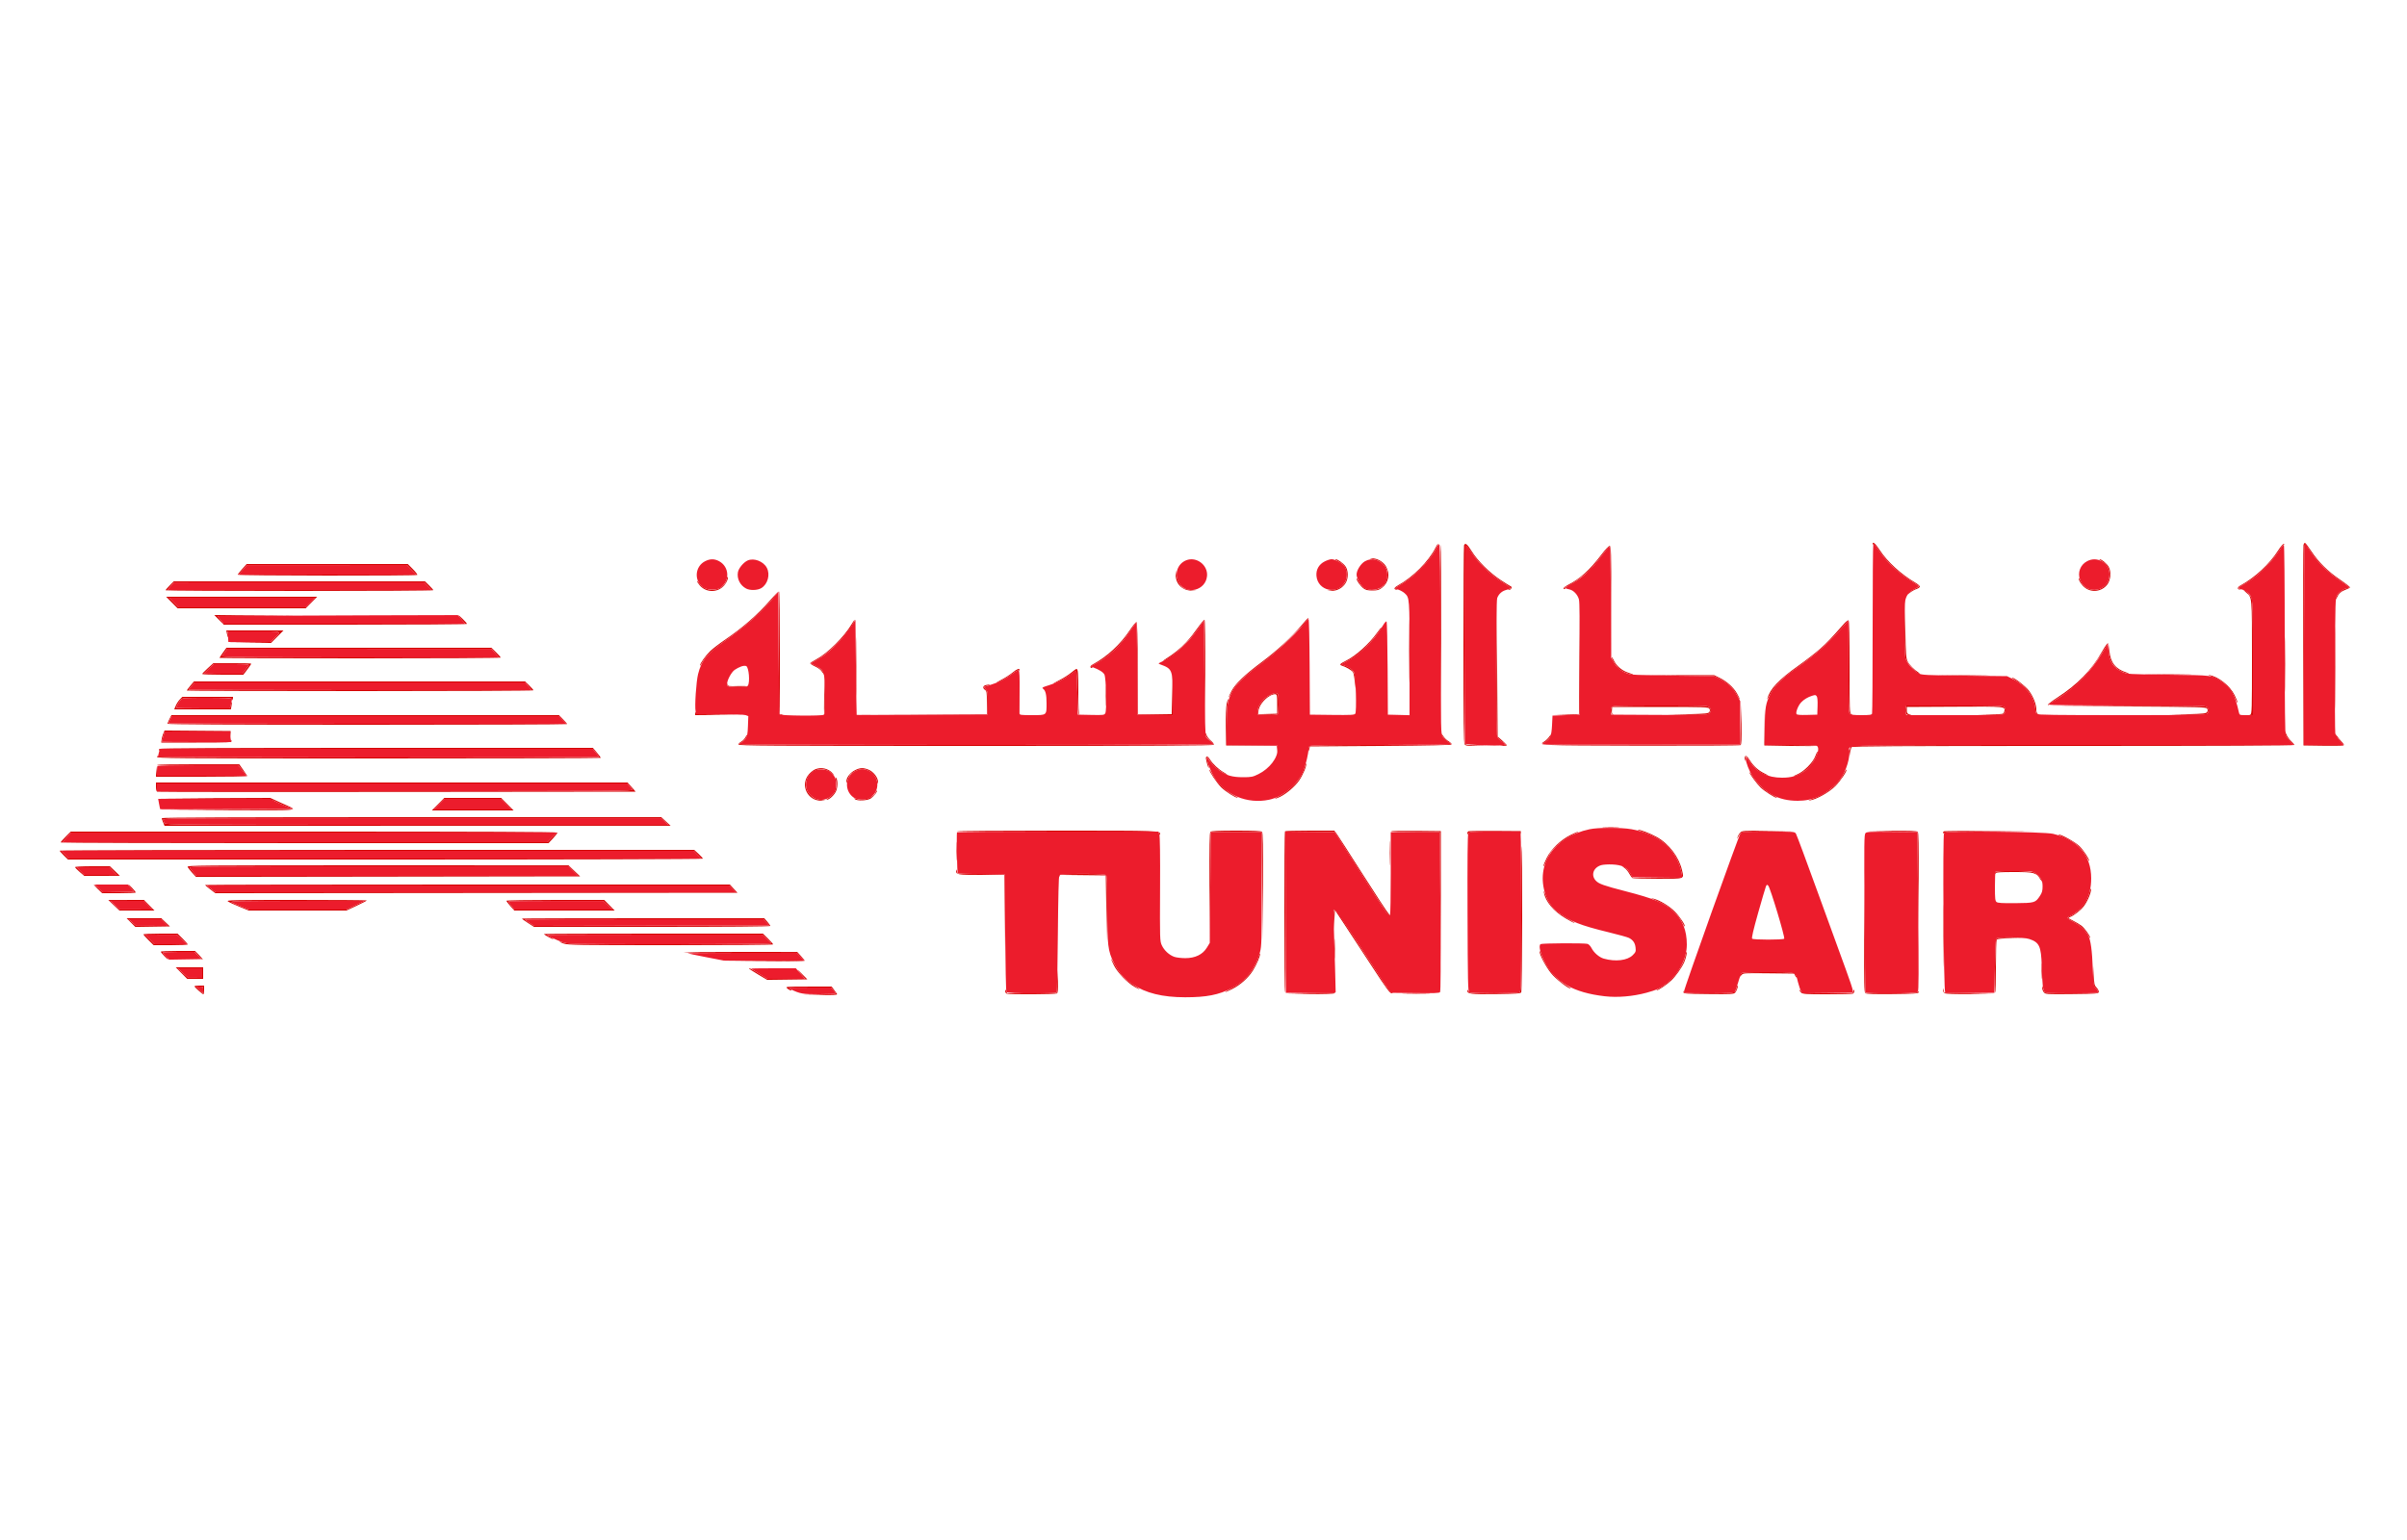 <svg xmlns="http://www.w3.org/2000/svg" width="2500" height="1600" viewBox="0 0 2500 1600" version="1.1"><path d="M 1945 565.059 C 1945 565.641, 1945.433 565.850, 1945.962 565.523 C 1946.491 565.196, 1948.162 566.857, 1949.674 569.214 C 1958.420 582.848, 1970.914 594.885, 1985.948 604.160 C 1989.817 606.547, 1992.987 608.816, 1992.991 609.203 C 1992.996 609.590, 1991.088 610.762, 1988.750 611.808 C 1986.412 612.854, 1983.600 614.772, 1982.500 616.070 C 1980.680 618.217, 1980.790 618.193, 1983.725 615.801 C 1985.498 614.355, 1988.536 612.648, 1990.475 612.008 C 1992.414 611.368, 1994 610.224, 1994 609.465 C 1994 608.705, 1991.886 606.845, 1989.302 605.331 C 1974.571 596.698, 1960.220 583.576, 1952.449 571.632 C 1948.001 564.796, 1945 562.148, 1945 565.059 M 2392.494 566.250 C 2392.195 567.487, 2392.074 614.850, 2392.225 671.500 L 2392.500 774.500 2412.472 774.772 C 2423.456 774.921, 2433.095 774.794, 2433.892 774.488 C 2434.987 774.068, 2434.476 773.026, 2431.800 770.216 C 2429.853 768.172, 2427.765 765.600, 2427.160 764.500 C 2426.556 763.400, 2426.047 763.073, 2426.030 763.772 C 2426.014 764.472, 2427.857 767.060, 2430.127 769.522 L 2434.255 774 2413.627 774 L 2393 774 2393 670.059 C 2393 609.652, 2393.376 565.885, 2393.899 565.563 C 2394.393 565.257, 2396.956 568.493, 2399.595 572.754 C 2405.750 582.693, 2419.027 595.777, 2430.796 603.500 C 2439.909 609.480, 2441.447 611, 2438.386 611 C 2433.841 611, 2425.923 618.153, 2426.039 622.154 C 2426.061 622.894, 2426.674 622.150, 2427.403 620.500 C 2429.133 616.579, 2431.988 614.112, 2436.649 612.510 C 2438.728 611.795, 2440.567 610.800, 2440.734 610.299 C 2440.901 609.798, 2436.455 606.289, 2430.855 602.501 C 2418.052 593.840, 2408.052 583.982, 2400.677 572.750 C 2397.517 567.938, 2394.505 564, 2393.985 564 C 2393.464 564, 2392.793 565.013, 2392.494 566.250 M 1490.883 569.250 C 1483.718 583.367, 1467.492 599.652, 1452.232 608.042 C 1447.849 610.452, 1447.196 612.315, 1450.583 612.742 C 1452.414 612.972, 1452.412 612.946, 1450.537 612.154 C 1448.713 611.383, 1448.783 611.197, 1451.537 609.510 C 1462.205 602.977, 1466.379 599.836, 1473.357 593.093 C 1477.678 588.917, 1483.136 582.800, 1485.485 579.500 C 1489.763 573.491, 1494.480 565, 1493.541 565 C 1493.266 565, 1492.070 566.913, 1490.883 569.250 M 1496 663.300 L 1496.500 761.500 1496.755 664.055 C 1496.895 610.460, 1496.670 566.270, 1496.255 565.855 C 1495.840 565.440, 1495.725 609.290, 1496 663.300 M 1520.607 566.582 C 1520.273 567.452, 1520 613.941, 1520 669.891 C 1520 750.298, 1520.265 771.980, 1521.264 773.346 C 1522.352 774.834, 1523.992 775.030, 1533.014 774.748 L 1543.500 774.422 1532.769 774.211 C 1522.550 774.010, 1522.012 773.893, 1521.494 771.750 C 1520.462 767.478, 1521.446 567.009, 1522.500 566.839 C 1523.050 566.751, 1526.110 570.551, 1529.300 575.282 C 1536.452 585.892, 1548.142 597.037, 1560.008 604.560 C 1564.954 607.695, 1569 610.618, 1569 611.057 C 1569 611.495, 1568.213 612.059, 1567.250 612.311 C 1565.610 612.739, 1565.612 612.775, 1567.281 612.884 C 1569.249 613.012, 1571.001 609.834, 1569.279 609.260 C 1568.685 609.062, 1563.992 606.134, 1558.849 602.753 C 1547.198 595.094, 1534.900 582.894, 1528.604 572.750 C 1523.849 565.091, 1521.789 563.502, 1520.607 566.582 M 2366 572.151 C 2357.235 585.982, 2341.879 600.219, 2327.064 608.251 C 2323.636 610.110, 2323.376 612.435, 2326.578 612.598 C 2328.143 612.678, 2328.175 612.619, 2326.750 612.279 C 2323.913 611.601, 2324.719 610.184, 2329.250 607.880 C 2341.569 601.615, 2357.232 587.007, 2366.300 573.324 C 2368.915 569.377, 2371.605 565.925, 2372.277 565.653 C 2373.074 565.330, 2372.978 565.139, 2372 565.105 C 2371.175 565.075, 2368.475 568.246, 2366 572.151 M 1662.924 576.692 C 1650.975 592.421, 1640.991 601.401, 1628.250 607.880 C 1624.276 609.900, 1622.650 612, 1625.059 612 C 1625.641 612, 1625.860 611.582, 1625.544 611.072 C 1625.229 610.562, 1625.908 609.847, 1627.052 609.483 C 1631.457 608.085, 1646.992 596.776, 1652.128 591.228 C 1655.089 588.030, 1660.186 581.833, 1663.455 577.457 C 1669.307 569.623, 1670.775 568.046, 1672.242 568.015 C 1672.650 568.007, 1673.105 593.538, 1673.254 624.750 L 1673.525 681.500 1673.513 624.514 C 1673.501 573.435, 1673.337 567.496, 1671.924 567.224 C 1670.921 567.031, 1667.645 570.477, 1662.924 576.692 M 1426.436 581.061 C 1432.079 582.006, 1435.493 584.216, 1438.839 589.092 C 1440.769 591.905, 1441.109 593.471, 1440.788 598.065 C 1440.094 608.001, 1433.510 613.688, 1423.785 612.753 C 1417.696 612.168, 1414.175 609.703, 1411.250 603.980 C 1410.013 601.558, 1409 600.280, 1409 601.140 C 1409 603.349, 1412.982 608.932, 1416.323 611.408 C 1418.481 613.007, 1420.621 613.500, 1425.401 613.500 C 1430.753 613.500, 1432.201 613.084, 1435.434 610.618 C 1442.328 605.360, 1444.025 596.132, 1439.514 588.434 C 1436.650 583.546, 1430.316 579.933, 1424.934 580.118 C 1421.994 580.218, 1422.209 580.354, 1426.436 581.061 M 1389.980 583.250 C 1395.714 586.180, 1398.168 589.698, 1398.758 595.829 C 1399.644 605.054, 1393.678 611.802, 1383.500 613.087 L 1378.500 613.718 1383 613.843 C 1388.887 614.005, 1394.745 610.689, 1397.771 605.480 C 1400.645 600.533, 1400.434 592.410, 1397.322 588.209 C 1394.920 584.966, 1389.319 581, 1387.140 581 C 1386.280 581, 1387.558 582.013, 1389.980 583.250 M 2183.629 583.494 C 2193.752 589.562, 2193.582 604.644, 2183.323 610.657 C 2175.081 615.486, 2164.840 612.262, 2160.905 603.599 C 2159.882 601.345, 2159.034 600.085, 2159.022 600.800 C 2158.979 603.326, 2162.042 607.930, 2165.541 610.599 C 2172.738 616.088, 2183.161 614.589, 2188.750 607.262 C 2192.291 602.619, 2192.975 594.061, 2190.209 589 C 2188.346 585.591, 2182.815 580.990, 2180.602 581.009 C 2179.996 581.015, 2181.358 582.133, 2183.629 583.494 M 251.593 591.108 C 249.067 593.918, 247 596.618, 247 597.108 C 247 598.154, 432.315 598.352, 433.359 597.308 C 433.740 596.927, 431.693 594.227, 428.810 591.308 L 423.568 586 339.877 586 L 256.185 586 251.593 591.108 M 252.168 592.045 L 247.836 597 340.130 597 L 432.425 597 427.500 592 L 422.575 587 339.538 587.045 L 256.500 587.090 252.168 592.045 M 1221.141 596.790 C 1220.833 606.164, 1227.405 613.180, 1236.908 613.622 L 1242.500 613.882 1236.988 613.098 C 1233.956 612.667, 1230.443 611.681, 1229.181 610.907 C 1225.684 608.763, 1222.586 603.058, 1221.899 597.500 L 1221.282 592.500 1221.141 596.790 M 754.702 601.742 C 752.206 614.220, 733.746 616.983, 726.250 606.001 C 725.013 604.188, 724 603.186, 724 603.775 C 724 604.365, 725.216 606.292, 726.703 608.059 C 733.367 615.978, 745.633 615.978, 752.297 608.059 C 754.927 604.933, 756.738 600.405, 755.752 599.419 C 755.484 599.150, 755.011 600.196, 754.702 601.742 M 176.208 608.288 C 173.894 610.646, 172 612.896, 172 613.288 C 172 613.680, 234.550 614, 311 614 C 387.450 614, 450 613.644, 450 613.208 C 450 612.773, 448.070 610.523, 445.712 608.208 L 441.424 604 310.920 604 L 180.416 604 176.208 608.288 M 177.194 609.018 L 173.887 613 311.146 613 L 448.406 613 444.500 609 L 440.594 605 310.547 605.018 L 180.500 605.036 177.194 609.018 M 2333.059 615.703 C 2339.124 620.806, 2339 619.397, 2339 683.395 C 2339 738.229, 2338.891 741.882, 2337.250 742.311 C 2335.933 742.655, 2336.057 742.797, 2337.750 742.884 L 2340 743 2340 683.968 C 2340 635.852, 2339.743 624.321, 2338.611 621.611 C 2337.246 618.344, 2332.326 613, 2330.683 613 C 2330.223 613, 2331.292 614.216, 2333.059 615.703 M 799.828 623.779 C 786.877 638.665, 771.426 652.162, 752.889 664.784 C 747.175 668.675, 740.349 673.920, 737.721 676.440 C 732.963 681.002, 726.960 689.439, 727.044 691.446 C 727.069 692.026, 727.935 690.898, 728.971 688.940 C 732.476 682.309, 740.298 674.856, 753.838 665.242 C 775.679 649.734, 790.741 636.199, 804.739 619.500 L 808.930 614.500 808.965 678.215 C 808.999 740.166, 809.054 741.958, 810.934 742.965 C 811.998 743.534, 813.686 743.959, 814.684 743.910 C 815.683 743.860, 815.038 743.397, 813.250 742.881 L 810 741.943 810 678.530 C 810 643.654, 809.614 614.880, 809.143 614.588 C 808.672 614.297, 804.480 618.433, 799.828 623.779 M 178.500 626 L 184.437 632 251 632 L 317.563 632 323.500 626 L 329.437 620 251 620 L 172.563 620 178.500 626 M 180.500 626 L 185.425 631 251.500 631 L 317.575 631 322.500 626 L 327.425 621 251.500 621 L 175.575 621 180.500 626 M 1554.237 692.703 C 1554.065 743.720, 1554.313 763.592, 1555.144 765.417 C 1555.773 766.798, 1558.102 769.181, 1560.319 770.714 L 1564.350 773.500 1560.925 774.118 L 1557.500 774.737 1561.250 774.868 C 1563.313 774.941, 1565 774.687, 1565 774.304 C 1565 773.921, 1562.862 771.727, 1560.250 769.429 L 1555.500 765.249 1554.987 693.875 L 1554.474 622.500 1554.237 692.703 M 1463.466 676.500 C 1463.466 705.650, 1463.593 717.431, 1463.749 702.680 C 1463.905 687.928, 1463.905 664.078, 1463.749 649.680 C 1463.593 635.281, 1463.465 647.350, 1463.466 676.500 M 1640.242 683.220 L 1640 741.940 1627.250 742.253 L 1614.500 742.565 1627.281 742.783 C 1636.750 742.944, 1640.187 742.676, 1640.541 741.750 C 1640.804 741.063, 1640.899 714.400, 1640.751 682.500 L 1640.483 624.500 1640.242 683.220 M 2425.473 693.500 C 2425.473 731.450, 2425.598 746.830, 2425.750 727.677 C 2425.902 708.524, 2425.902 677.474, 2425.749 658.677 C 2425.597 639.880, 2425.473 655.550, 2425.473 693.500 M 1978.214 652.884 C 1978.065 671.967, 1978.367 681.516, 1979.211 684.384 C 1980.486 688.720, 1990.655 700.052, 1993.170 699.941 C 1993.982 699.905, 1993.751 699.418, 1992.579 698.691 C 1988.275 696.022, 1983.097 690.734, 1981.353 687.227 C 1979.721 683.944, 1979.436 680.043, 1978.964 654.500 L 1978.427 625.500 1978.214 652.884 M 227.500 644 L 232.425 649 358.712 649 C 428.171 649, 485 648.644, 485 648.208 C 485 647.773, 482.975 645.429, 480.500 643 C 475.111 637.711, 474.530 638.367, 479.616 643.997 L 483.233 648 357.700 648 L 232.168 648 229.009 644.011 L 225.850 640.023 266.675 639.750 L 307.500 639.477 265.038 639.238 L 222.575 639 227.500 644 M 1351.699 649.750 C 1341.329 662.165, 1326.626 675.761, 1310.500 687.844 C 1292.389 701.415, 1283.247 710.183, 1279.104 717.956 C 1277.397 721.159, 1276.010 724.167, 1276.023 724.640 C 1276.035 725.113, 1277.618 722.581, 1279.540 719.014 C 1284.313 710.155, 1290.806 703.813, 1309 690.240 C 1319.400 682.481, 1328.942 674.204, 1338 665.088 C 1352.084 650.912, 1360.154 642, 1358.905 642 C 1358.502 642, 1355.260 645.487, 1351.699 649.750 M 884.583 648.449 C 876.976 661.429, 859.623 678.724, 847.979 684.930 C 844.728 686.663, 841.823 688.478, 841.523 688.962 C 841.224 689.447, 843.447 690.973, 846.463 692.354 C 850.058 694, 852.644 696.008, 853.970 698.183 C 855.082 700.007, 855.994 700.998, 855.996 700.385 C 856.004 698.031, 851.451 693.654, 846.709 691.456 L 841.759 689.163 846.130 686.960 C 859.801 680.067, 879.527 660.482, 886.629 646.750 C 888.899 642.361, 887.441 643.571, 884.583 648.449 M 889.463 692.500 C 889.463 719.450, 889.592 730.331, 889.749 716.681 C 889.907 703.030, 889.906 680.980, 889.749 667.681 C 889.592 654.381, 889.463 665.550, 889.463 692.500 M 1247.742 647.250 C 1239.416 658.715, 1236.743 662.121, 1231.998 667.313 C 1226.479 673.350, 1218.738 679.660, 1211 684.427 C 1208.525 685.952, 1207.360 686.916, 1208.412 686.569 C 1216.990 683.740, 1234.292 667.655, 1244.637 652.891 L 1250.500 644.523 1251.012 702.011 L 1251.525 759.500 1251.762 701.750 C 1251.910 665.814, 1251.641 644, 1251.051 644 C 1250.529 644, 1249.040 645.462, 1247.742 647.250 M 1915.237 648.103 C 1901.754 663.391, 1898.052 667.283, 1890.711 673.882 C 1886.195 677.942, 1875.960 685.900, 1867.966 691.566 C 1847.407 706.136, 1838.361 715.742, 1835.538 726 C 1835.160 727.375, 1836.472 725.350, 1838.454 721.500 C 1842.731 713.191, 1850.347 705.191, 1861.457 697.337 C 1885.990 679.994, 1898.005 669.464, 1913.763 651.500 L 1919.904 644.500 1919.952 692.550 C 1920 740.897, 1920.151 743.065, 1923.450 742.970 C 1924.027 742.953, 1923.713 742.481, 1922.750 741.920 C 1921.122 740.972, 1921 737.565, 1921 693.009 C 1921 661.751, 1920.648 644.901, 1919.987 644.492 C 1919.430 644.148, 1917.292 645.773, 1915.237 648.103 M 2373.461 690 C 2373.461 715.575, 2373.591 726.038, 2373.749 713.250 C 2373.907 700.463, 2373.907 679.538, 2373.749 666.750 C 2373.591 653.963, 2373.461 664.425, 2373.461 690 M 1173.623 654.531 C 1163.604 669.587, 1150.093 682.105, 1135.082 690.241 C 1132.076 691.870, 1131.633 694.019, 1134.309 693.985 C 1135.075 693.975, 1134.999 693.652, 1134.095 693.080 C 1133.043 692.414, 1133.956 691.549, 1137.726 689.639 C 1151.028 682.898, 1164.519 670.020, 1174.785 654.263 C 1177.378 650.283, 1179.833 647.020, 1180.240 647.013 C 1180.647 647.006, 1181.097 668.487, 1181.240 694.750 L 1181.500 742.500 1199.750 742.773 L 1218 743.045 1217.771 721.773 L 1217.543 700.500 1217.251 721.250 L 1216.959 742 1199.489 742 L 1182.019 742 1181.760 694.333 C 1181.579 661.258, 1181.169 646.556, 1180.418 646.306 C 1179.823 646.108, 1176.765 649.809, 1173.623 654.531 M 1430.425 657.250 C 1421.840 669.229, 1408.187 681.478, 1397.671 686.636 C 1391.745 689.542, 1390.819 690.711, 1393.750 691.584 C 1398.037 692.860, 1404.211 696.515, 1405.296 698.418 C 1405.949 699.563, 1406.750 703.875, 1407.076 708 L 1407.669 715.500 1407.831 708.500 C 1408.064 698.395, 1404.573 693.634, 1395.006 691.009 C 1392.699 690.376, 1392.993 690.071, 1398.694 687.175 C 1409.397 681.737, 1419.230 673.025, 1429.367 660 C 1434.060 653.969, 1435.361 652, 1434.653 652 C 1434.397 652, 1432.494 654.362, 1430.425 657.250 M 235.669 658.250 C 236.494 662.584, 237.376 663.364, 236.801 659.250 L 236.346 656 263.796 656 C 294.556 656, 292.461 655.286, 284.886 663.190 L 281.272 666.961 258.886 667.251 L 236.500 667.540 259.029 667.770 L 281.558 668 288 661.500 L 294.442 655 264.746 655 L 235.050 655 235.669 658.250 M 2187.810 669.750 C 2186.985 670.712, 2184.844 674.112, 2183.051 677.304 C 2172.521 696.055, 2157.663 711.298, 2136.750 724.805 C 2131.387 728.269, 2127 731.616, 2127 732.242 C 2127 732.885, 2127.546 732.712, 2128.250 731.847 C 2128.938 731.003, 2131.972 728.829, 2134.992 727.016 C 2157.174 713.706, 2169.606 700.598, 2187.884 671.250 C 2190.125 667.651, 2190.097 667.081, 2187.810 669.750 M 2190.147 675.282 C 2189.894 685.233, 2194.880 693.639, 2203.383 697.598 C 2206.197 698.908, 2209.400 699.955, 2210.500 699.923 C 2211.600 699.892, 2210.621 699.279, 2208.324 698.561 C 2197.391 695.142, 2192.040 688.372, 2190.948 676.573 L 2190.293 669.500 2190.147 675.282 M 231.594 678.002 C 229.617 680.754, 228 683.229, 228 683.502 C 228 683.776, 293.700 684, 374 684 C 454.300 684, 520 683.646, 520 683.212 C 520 682.779, 517.847 680.304, 515.216 677.712 L 510.431 673 372.809 673 L 235.188 673 231.594 678.002 M 233.698 677.250 C 232.377 679.038, 230.977 681.063, 230.589 681.750 C 230.025 682.747, 258.998 683, 374.011 683 L 518.140 683 514.320 678.533 L 510.500 674.066 373.301 674.033 L 236.102 674 233.698 677.250 M 1674.022 683.054 C 1673.987 685.506, 1679.457 693.477, 1682.815 695.868 C 1686.164 698.253, 1693.316 701.032, 1695.876 700.944 C 1696.769 700.913, 1694.764 700.020, 1691.420 698.960 C 1684.422 696.741, 1678.743 691.846, 1675.897 685.581 C 1674.878 683.336, 1674.034 682.199, 1674.022 683.054 M 215.750 694.317 C 212.588 697.191, 210 699.871, 210 700.271 C 210 700.672, 219.621 701, 231.380 701 L 252.760 701 256.880 695.543 C 259.146 692.542, 261 689.842, 261 689.543 C 261 689.244, 252.113 689.021, 241.250 689.046 L 221.500 689.092 215.750 694.317 M 216.676 694.978 L 211.500 699.957 231.666 699.978 L 251.832 700 254.748 696.250 C 256.352 694.188, 257.991 691.938, 258.391 691.250 C 258.962 690.269, 255.112 690, 240.485 690 L 221.851 690 216.676 694.978 M 1051.414 698.969 C 1048.773 701.152, 1043.436 704.558, 1039.556 706.538 C 1035.675 708.517, 1033.625 709.834, 1035 709.465 C 1038.523 708.517, 1045.598 704.415, 1051.705 699.778 C 1054.568 697.605, 1057.380 696.117, 1057.955 696.472 C 1058.530 696.827, 1059 696.641, 1059 696.059 C 1059 693.969, 1056.135 695.068, 1051.414 698.969 M 1112.359 699.056 C 1109.686 701.287, 1103.900 704.917, 1099.500 707.124 C 1095.100 709.330, 1092.625 710.822, 1094 710.438 C 1098.045 709.310, 1105.084 705.500, 1111.250 701.102 C 1114.412 698.846, 1117.338 696.888, 1117.750 696.750 C 1118.162 696.612, 1118.725 706.813, 1119 719.418 C 1119.381 736.871, 1119.804 742.397, 1120.775 742.593 C 1121.476 742.734, 1121.589 742.621, 1121.025 742.342 C 1120.372 742.018, 1120 733.913, 1120 719.998 C 1120 698.935, 1119.685 695, 1118.002 695 C 1117.571 695, 1115.031 696.825, 1112.359 699.056 M 2232.250 700.749 C 2243.113 700.910, 2260.887 700.910, 2271.750 700.749 C 2282.613 700.587, 2273.725 700.455, 2252 700.455 C 2230.275 700.455, 2221.387 700.587, 2232.250 700.749 M 1739.500 701.947 L 1780.500 702.500 1786.216 705.307 C 1793.699 708.982, 1800.293 715.176, 1803.987 722 C 1805.624 725.025, 1806.968 727.050, 1806.973 726.500 C 1806.977 725.950, 1805.661 723.198, 1804.048 720.385 C 1800.443 714.100, 1793.571 707.919, 1786.121 704.261 L 1780.500 701.500 1739.500 701.447 L 1698.500 701.393 1739.500 701.947 M 2018.817 701.749 C 2030.542 701.909, 2049.442 701.909, 2060.817 701.749 C 2072.193 701.588, 2062.600 701.457, 2039.500 701.458 C 2016.400 701.458, 2007.093 701.589, 2018.817 701.749 M 2297.605 703.046 C 2308.635 706.910, 2317.139 714.926, 2321.524 725.593 C 2322.860 728.842, 2323.963 730.784, 2323.976 729.910 C 2323.989 729.035, 2322.627 725.572, 2320.949 722.213 C 2316.006 712.322, 2304.133 702.922, 2294.676 701.414 C 2292.929 701.135, 2294.247 701.870, 2297.605 703.046 M 855.998 722.202 C 855.724 733.588, 855.847 742.556, 856.272 742.130 C 856.696 741.705, 856.920 732.389, 856.770 721.428 L 856.496 701.500 855.998 722.202 M 2093.878 707.103 C 2104.743 713.333, 2112.818 724.784, 2113.780 735.325 C 2114.265 740.635, 2115.387 743.023, 2117.372 742.970 C 2117.993 742.953, 2117.713 742.481, 2116.750 741.920 C 2115.555 741.224, 2115 739.659, 2115 736.988 C 2115 731.622, 2111.762 723.490, 2107.240 717.500 C 2103.692 712.800, 2092.209 703.989, 2089.659 704.009 C 2089.022 704.015, 2090.920 705.407, 2093.878 707.103 M 1148.411 723 C 1148.411 732.625, 1148.561 736.563, 1148.745 731.750 C 1148.928 726.938, 1148.928 719.063, 1148.745 714.250 C 1148.561 709.438, 1148.411 713.375, 1148.411 723 M 197.712 712.440 C 195.670 714.883, 194 717.133, 194 717.440 C 194 717.748, 275 718, 374 718 C 473 718, 554 717.644, 554 717.208 C 554 716.773, 552.070 714.523, 549.712 712.208 L 545.424 708 373.424 708 L 201.424 708 197.712 712.440 M 755.404 711 C 755.499 713.472, 755.612 713.503, 765.412 713.788 C 770.863 713.947, 775.680 713.722, 776.116 713.288 C 776.552 712.855, 772.237 712.641, 766.527 712.813 C 756.354 713.120, 756.137 713.079, 755.726 710.813 C 755.340 708.682, 755.315 708.697, 755.404 711 M 199.104 712.535 C 197.397 714.479, 196 716.279, 196 716.535 C 196 716.791, 276.121 717, 374.047 717 L 552.094 717 548.880 713 L 545.665 709 373.936 709 L 202.207 709 199.104 712.535 M 1024.189 711.714 C 1020.963 712.330, 1020.293 714.817, 1022.869 716.620 C 1024.841 718.002, 1025 719.002, 1025 730.050 L 1025 741.986 957.500 742.254 L 890 742.521 957.750 742.511 L 1025.500 742.500 1025.783 730.600 C 1026.047 719.503, 1025.917 718.541, 1023.862 716.354 C 1021.340 713.668, 1021.324 713.698, 1026 712.272 C 1029.514 711.200, 1028.506 710.889, 1024.189 711.714 M 1317.263 723.022 C 1311.117 726.547, 1305.791 734.504, 1306.234 739.500 L 1306.500 742.500 1316.417 742.788 C 1323.678 742.999, 1326.554 742.731, 1327.152 741.788 C 1328.099 740.296, 1328.294 723.930, 1327.393 721.582 C 1326.479 719.200, 1323.087 719.682, 1317.263 723.022 M 1319.500 722.639 C 1312.776 726.222, 1307 734.012, 1307 739.496 L 1307 742.072 1316.750 741.786 L 1326.500 741.500 1326.500 731.500 C 1326.500 722.243, 1326.351 721.483, 1324.500 721.270 C 1323.400 721.143, 1321.150 721.759, 1319.500 722.639 M 186.740 726.750 C 185.291 728.263, 183.401 731.188, 182.540 733.250 L 180.973 737 210.375 737 L 239.777 737 240.453 733.398 C 240.825 731.417, 240.929 729.596, 240.685 729.351 C 240.440 729.107, 239.941 730.503, 239.575 732.453 L 238.909 736 210.955 736 C 195.580 736, 183 735.753, 183 735.450 C 183 734.422, 186.094 728.914, 187.772 726.953 C 189.351 725.110, 190.888 725, 215.149 725 C 238.788 725, 240.890 725.141, 241.311 726.750 C 241.655 728.067, 241.797 727.943, 241.884 726.250 L 242 724 215.687 724 L 189.374 724 186.740 726.750 M 1274.064 731.190 C 1273.411 734.338, 1273.066 744.343, 1273.227 755.519 L 1273.500 774.500 1299.693 774.766 L 1325.887 775.033 1326.291 779.024 L 1326.696 783.015 1326.598 778.757 L 1326.500 774.500 1300.250 774.233 L 1274 773.967 1274.024 754.733 C 1274.038 744.155, 1274.504 733.528, 1275.059 731.118 C 1275.615 728.708, 1275.868 726.535, 1275.622 726.289 C 1275.376 726.043, 1274.675 728.248, 1274.064 731.190 M 1807.989 752.500 L 1807.500 773.500 1704.750 773.755 C 1641.317 773.912, 1602 773.651, 1602 773.072 C 1602 772.557, 1602.880 771.855, 1603.956 771.514 C 1606.185 770.806, 1611.003 765.438, 1610.993 763.673 C 1610.990 763.028, 1610.139 763.786, 1609.102 765.359 C 1608.066 766.931, 1605.931 769.061, 1604.359 770.093 C 1597.523 774.577, 1595.577 774.486, 1704 774.737 C 1760.375 774.868, 1807.072 774.611, 1807.771 774.165 C 1808.747 773.544, 1808.976 768.511, 1808.760 752.428 L 1808.478 731.500 1807.989 752.500 M 1674.054 734.435 C 1672.250 736.608, 1673.116 742.450, 1675.270 742.640 C 1676.618 742.759, 1676.664 742.682, 1675.464 742.314 C 1674.325 741.965, 1673.974 740.818, 1674.195 738.166 L 1674.500 734.500 1724.391 734.500 C 1770.819 734.500, 1774.359 734.621, 1775.386 736.250 C 1776.190 737.525, 1776.191 738.475, 1775.387 739.750 C 1774.414 741.296, 1771.851 741.562, 1753.393 742.031 L 1732.500 742.561 1753.095 742.781 C 1771.940 742.981, 1773.831 742.845, 1775.345 741.171 C 1777.496 738.794, 1777.440 736.709, 1775.171 734.655 C 1773.522 733.162, 1768.531 733, 1724.294 733 C 1682.907 733, 1675.059 733.224, 1674.054 734.435 M 1979.411 735.500 C 1979.066 736.875, 1979.066 739.125, 1979.411 740.500 C 1979.898 742.440, 1980.650 742.978, 1982.769 742.900 L 1985.500 742.801 1983 742.105 C 1980.950 741.535, 1980.500 740.788, 1980.500 737.955 L 1980.500 734.500 2030.120 734.241 C 2084.196 733.958, 2083.011 733.837, 2081.593 739.487 C 2080.962 741.998, 2080.952 742, 2067.731 742.217 L 2054.500 742.435 2067.490 742.749 C 2078.857 743.024, 2080.638 742.848, 2081.740 741.341 C 2083.443 739.012, 2083.326 736.468, 2081.429 734.571 C 2080.042 733.185, 2073.987 733, 2029.948 733 L 1980.038 733 1979.411 735.500 M 2209.891 733.991 C 2285.998 734.467, 2291.354 734.614, 2292.386 736.250 C 2293.190 737.525, 2293.191 738.475, 2292.388 739.750 C 2291.422 741.283, 2288.943 741.566, 2272.393 742.033 L 2253.500 742.567 2272.179 742.783 C 2288.023 742.967, 2291.096 742.762, 2292.429 741.429 C 2294.516 739.341, 2294.416 736.686, 2292.171 734.655 C 2290.497 733.139, 2283.524 733.020, 2209.421 733.241 L 2128.500 733.482 2209.891 733.991 M 1832.467 756 L 1832.500 774.500 1860.156 775 C 1875.366 775.275, 1887.602 775.163, 1887.347 774.750 C 1887.091 774.337, 1874.768 774, 1859.963 774 L 1833.044 774 1832.739 755.750 L 1832.434 737.500 1832.467 756 M 722.116 740.750 L 722 743 747.750 742.768 L 773.500 742.536 748.320 742.251 C 725.416 741.992, 723.099 741.809, 722.686 740.233 C 722.350 738.950, 722.202 739.084, 722.116 740.750 M 176.020 746.960 C 174.909 749.138, 174 751.388, 174 751.960 C 174 752.677, 238.534 753, 381.500 753 C 495.625 753, 589 752.680, 589 752.288 C 589 751.896, 587.106 749.646, 584.792 747.288 L 580.584 743 379.312 743 L 178.041 743 176.020 746.960 M 176.685 747.534 C 175.758 749.478, 175 751.278, 175 751.534 C 175 751.790, 268.016 752, 381.703 752 L 588.406 752 584.500 748 L 580.594 744 379.482 744 L 178.370 744 176.685 747.534 M 169.523 762.290 C 168.761 764.115, 167.994 766.933, 167.819 768.554 L 167.500 771.500 203.986 771.500 C 238.161 771.500, 240.483 771.388, 240.635 769.730 C 240.748 768.493, 240.655 768.418, 240.325 769.480 C 239.915 770.803, 235.194 771, 203.927 771 C 184.167 771, 168 770.857, 168 770.682 C 168 770.506, 168.692 768.031, 169.539 765.182 L 171.077 760 204.978 760 L 238.879 760 239.294 763.509 L 239.710 767.017 239.605 763.259 L 239.500 759.500 205.204 759.237 L 170.909 758.974 169.523 762.290 M 2373.044 760.316 C 2372.980 762.949, 2374.748 765.989, 2378.821 770.250 L 2382.406 774 2153.274 774 C 1946.306 774, 1923.991 774.152, 1922.571 775.571 C 1921.573 776.570, 1921.061 778.667, 1921.168 781.321 L 1921.336 785.500 1921.743 781.513 C 1921.966 779.320, 1922.621 776.957, 1923.197 776.263 C 1924.035 775.252, 1970.112 775, 2153.622 775 C 2303.788 775, 2383 774.659, 2383 774.013 C 2383 773.471, 2381.406 771.558, 2379.458 769.763 C 2377.510 767.969, 2375.280 764.700, 2374.502 762.500 C 2373.724 760.300, 2373.068 759.317, 2373.044 760.316 M 1252.086 762.904 C 1252.029 764.493, 1253.354 766.558, 1256 769 C 1258.200 771.031, 1260 772.987, 1260 773.346 C 1260 773.706, 1149.300 774, 1014 774 C 862.517 774, 768 773.642, 768 773.067 C 768 772.554, 768.888 771.853, 769.974 771.508 C 772.182 770.808, 776.012 765.918, 775.977 763.846 C 775.965 763.106, 775.222 763.986, 774.327 765.802 C 773.432 767.618, 771.417 769.767, 769.850 770.578 C 768.282 771.388, 767 772.715, 767 773.526 C 767 774.821, 796.957 775, 1013.441 775 C 1200.819 775, 1260.056 774.719, 1260.607 773.828 C 1261.041 773.125, 1259.852 771.413, 1257.640 769.556 C 1255.610 767.852, 1253.550 765.117, 1253.061 763.479 C 1252.260 760.794, 1252.163 760.737, 1252.086 762.904 M 1497.004 762.715 C 1496.998 764.475, 1502.784 770.797, 1505.062 771.520 C 1511.754 773.644, 1501.570 774, 1434.200 774 C 1378.911 774, 1361.111 774.289, 1360.200 775.200 C 1359.540 775.860, 1359.053 777.547, 1359.118 778.950 C 1359.228 781.317, 1359.283 781.285, 1359.878 778.500 L 1360.519 775.500 1433.926 775 C 1487.069 774.638, 1507.437 774.189, 1507.709 773.374 C 1507.915 772.754, 1506.494 771.309, 1504.551 770.163 C 1502.608 769.016, 1500.116 766.598, 1499.013 764.789 C 1497.910 762.980, 1497.006 762.047, 1497.004 762.715 M 165.459 778.067 C 165.096 778.653, 165.070 779.403, 165.400 779.733 C 165.730 780.063, 166 779.808, 166 779.167 C 166 778.281, 220.198 778, 390.833 778 L 615.665 778 618.833 781.941 C 620.575 784.109, 622 786.134, 622 786.441 C 622 786.749, 518.988 787, 393.083 787 C 210.886 787, 164.064 786.745, 163.662 785.750 C 163.361 785.003, 163.126 785.205, 163.079 786.250 C 163.004 787.912, 174.613 788, 393.500 788 C 520.275 788, 624 787.725, 624 787.389 C 624 787.053, 622.158 784.578, 619.907 781.889 L 615.814 777 390.966 777 C 232.795 777, 165.923 777.316, 165.459 778.067 M 1885.628 785.185 C 1883.107 792.283, 1873.566 801.853, 1866 804.874 C 1862.975 806.081, 1861.850 806.798, 1863.500 806.466 C 1867.858 805.590, 1874.952 801.259, 1879.141 796.918 C 1882.920 793.002, 1888.459 782.878, 1887.840 781.019 C 1887.645 780.434, 1886.649 782.309, 1885.628 785.185 M 1812.639 785.694 C 1812.288 786.046, 1812.053 787.496, 1812.118 788.917 C 1812.230 791.358, 1812.272 791.335, 1812.887 788.500 L 1813.537 785.500 1817.356 791.235 C 1821.528 797.501, 1826.848 802.203, 1832.380 804.514 C 1838.061 806.888, 1837.986 806.162, 1832.264 803.394 C 1826.300 800.508, 1821.265 795.964, 1817.602 790.161 C 1814.858 785.815, 1813.627 784.707, 1812.639 785.694 M 1252.576 786.877 C 1251.994 787.819, 1254.872 798.461, 1255.531 797.802 C 1255.749 797.585, 1255.267 795.216, 1254.462 792.538 C 1253.012 787.722, 1253.301 785.185, 1254.975 788.029 C 1258.020 793.203, 1262.263 797.674, 1267.364 801.082 C 1270.589 803.237, 1273.739 804.995, 1274.364 804.988 C 1274.989 804.981, 1273.475 803.826, 1271 802.421 C 1265.706 799.416, 1259.690 793.814, 1256.855 789.250 C 1254.816 785.967, 1253.567 785.274, 1252.576 786.877 M 1356.079 793.712 C 1355.867 796.970, 1351.456 806.523, 1348.105 810.983 C 1343.655 816.906, 1334.179 824.735, 1328.227 827.406 C 1325.891 828.455, 1324.160 829.493, 1324.380 829.713 C 1324.600 829.933, 1326.786 829.171, 1329.237 828.019 C 1335.816 824.926, 1344.953 817.176, 1349.218 811.072 C 1353.185 805.394, 1357.386 795.479, 1356.616 793.612 C 1356.308 792.864, 1356.132 792.896, 1356.079 793.712 M 163 794.750 C 163 795.163, 182.012 795.382, 205.250 795.239 L 247.500 794.977 251.745 800.489 L 255.990 806 209.550 806 L 163.110 806 162.735 801.250 L 162.360 796.500 162.180 801.750 L 162 807 209.583 807 C 235.754 807, 257.017 806.651, 256.833 806.225 C 256.650 805.799, 254.700 802.891, 252.500 799.763 L 248.500 794.076 205.750 794.038 C 182.238 794.017, 163 794.337, 163 794.750 M 846.481 799.394 C 844.821 800.117, 842.031 802.340, 840.281 804.333 C 830.622 815.333, 838.610 832.338, 853.210 831.859 L 857.500 831.718 852.500 831.071 C 846.502 830.295, 844.051 829.038, 840.648 824.993 C 835.428 818.790, 835.953 809.812, 841.882 803.882 C 848.083 797.682, 856.900 797.432, 863.771 803.262 C 867.309 806.264, 867.372 806.280, 865 803.584 C 860.387 798.340, 852.826 796.629, 846.481 799.394 M 887.970 800.250 C 882.940 802.791, 878.956 808.018, 879.090 811.898 C 879.171 814.241, 879.277 814.163, 880.153 811.120 C 880.687 809.260, 881.809 806.695, 882.645 805.419 C 884.490 802.603, 891.620 799, 895.348 799 C 902.285 799, 909.345 804.670, 910.878 811.474 C 911.726 815.237, 911.793 815.297, 911.893 812.400 C 912.045 807.990, 907.205 801.699, 902.082 799.649 C 896.541 797.432, 893.272 797.572, 887.970 800.250 M 1256.027 799.569 C 1255.972 801.750, 1263.703 813.274, 1268.371 817.971 C 1272.660 822.285, 1283.345 829.080, 1285.640 828.952 C 1286.113 828.925, 1283.814 827.518, 1280.530 825.825 C 1273.046 821.964, 1263.450 812.345, 1259.259 804.500 C 1257.496 801.200, 1256.041 798.981, 1256.027 799.569 M 1914.721 804.309 C 1908.734 815.687, 1896.694 825.215, 1882 830.203 C 1878.050 831.544, 1877.486 831.920, 1880 831.539 C 1886.874 830.497, 1899.915 823.124, 1906.383 816.623 C 1911.739 811.239, 1918.880 800.547, 1917.825 799.492 C 1917.620 799.287, 1916.223 801.454, 1914.721 804.309 M 1817 802.323 C 1817 803.853, 1824.857 814.550, 1828.653 818.187 C 1832.638 822.007, 1843.583 829.030, 1845.441 828.960 C 1846.024 828.938, 1845.150 828.210, 1843.500 827.341 C 1833.071 821.853, 1826.678 816, 1819.664 805.518 C 1818.199 803.328, 1817 801.890, 1817 802.323 M 868.267 810.707 C 870.224 818.038, 867.316 825.007, 860.589 829.109 C 858.890 830.145, 857.958 830.994, 858.518 830.996 C 861.358 831.007, 866.932 825.744, 868.540 821.535 C 870.308 816.906, 870.128 809.728, 868.196 807.796 C 867.613 807.213, 867.641 808.362, 868.267 810.707 M 162 817.531 C 162 820.237, 162.504 822.254, 163.250 822.538 C 163.938 822.799, 276.031 822.897, 412.346 822.756 L 660.192 822.500 656.011 817.750 L 651.830 813 406.915 813 L 162 813 162 817.531 M 163 818 L 163 822 410.622 822 C 644.591 822, 658.169 821.905, 656.872 820.281 C 656.118 819.336, 654.631 817.536, 653.570 816.281 L 651.639 814 407.320 814 L 163 814 163 818 M 909.524 822.925 C 907.723 828.600, 896.883 832.549, 889.843 830.095 C 887.168 829.162, 886.787 829.187, 887.823 830.223 C 890.001 832.401, 901.358 831.870, 904.615 829.438 C 907.984 826.923, 911.583 822.250, 910.774 821.441 C 910.449 821.116, 909.886 821.783, 909.524 822.925 M 223 829.984 C 280.968 830.487, 282.590 830.553, 286 832.577 C 287.925 833.719, 292.868 835.969, 296.986 837.577 L 304.471 840.500 234.986 841.010 L 165.500 841.521 237 841.698 C 318.213 841.900, 311.084 842.983, 290.616 833.554 L 280.732 829 222.116 829.234 L 163.500 829.469 223 829.984 M 455 835.500 L 448.558 842 491 842 L 533.442 842 527 835.500 L 520.558 829 491 829 L 461.442 829 455 835.500 M 456 835.500 L 450.568 841 491 841 L 531.432 841 526 835.500 L 520.568 830 491 830 L 461.432 830 456 835.500 M 168 850.032 C 168 850.600, 168.652 852.625, 169.449 854.532 L 170.898 858 433.699 857.960 L 696.500 857.921 691.653 853.460 L 686.807 849 427.403 849 C 249.753 849, 168 849.325, 168 850.032 M 169.506 851.750 C 169.903 852.712, 170.453 854.288, 170.730 855.250 C 171.208 856.911, 184.546 857, 432.783 857 L 694.333 857 690.417 853.542 L 686.500 850.083 427.643 850.042 C 181.495 850.002, 168.821 850.086, 169.506 851.750 M 1665.750 859.743 C 1669.737 859.932, 1676.263 859.932, 1680.250 859.743 C 1684.237 859.553, 1680.975 859.397, 1673 859.397 C 1665.025 859.397, 1661.763 859.553, 1665.750 859.743 M 1707.545 864.771 C 1726.781 871.296, 1739.637 883.677, 1745.012 900.855 C 1746.105 904.351, 1747 908.288, 1747 909.605 L 1747 912 1721.453 912 L 1695.907 912 1694.203 908.783 C 1692.212 905.022, 1687.291 899.988, 1685.644 900.027 C 1685.015 900.041, 1685.701 900.798, 1687.168 901.709 C 1688.636 902.619, 1690.852 905.194, 1692.094 907.432 C 1693.335 909.669, 1694.834 911.831, 1695.425 912.235 C 1696.016 912.639, 1707.877 912.976, 1721.781 912.985 C 1750.562 913.002, 1749.101 913.498, 1747.065 904.398 C 1743.955 890.502, 1733.576 876.776, 1720.761 869.609 C 1714.165 865.920, 1703.960 861.983, 1701.093 862.021 C 1700.217 862.033, 1703.120 863.271, 1707.545 864.771 M 993.654 863.750 C 993.399 864.163, 1040.411 864.383, 1098.124 864.241 L 1203.058 863.982 1203.965 866.241 C 1204.520 867.621, 1204.898 867.897, 1204.937 866.950 C 1205.100 862.951, 1206.420 863, 1098.359 863 C 1041.026 863, 993.909 863.337, 993.654 863.750 M 1257.200 864.200 C 1256.289 865.111, 1256.057 878.920, 1256.237 921.450 L 1256.475 977.500 1256.987 921 L 1257.500 864.500 1284 864.500 L 1310.500 864.500 1311.013 920.500 L 1311.525 976.500 1311.763 920.950 C 1311.943 878.809, 1311.710 865.110, 1310.800 864.200 C 1309.929 863.329, 1302.578 863, 1284 863 C 1265.422 863, 1258.071 863.329, 1257.200 864.200 M 1334.667 863.667 C 1333.741 864.592, 1333.824 1030.773, 1334.750 1031.346 C 1335.162 1031.601, 1335.382 994.045, 1335.239 947.888 L 1334.977 863.966 1360.645 864.233 L 1386.313 864.500 1411.548 904 C 1440.788 949.769, 1441.614 951, 1443.101 951 C 1443.717 951, 1443.337 950.212, 1442.255 949.250 C 1441.174 948.288, 1429.131 929.950, 1415.494 908.500 C 1401.856 887.050, 1389.619 868.038, 1388.298 866.250 L 1385.898 863 1360.616 863 C 1346.710 863, 1335.033 863.300, 1334.667 863.667 M 1444.664 863.733 C 1444.403 864.155, 1455.735 864.500, 1469.845 864.500 L 1495.500 864.500 1496.014 932.500 L 1496.528 1000.500 1496.514 932 L 1496.500 863.500 1470.819 863.233 C 1456.695 863.087, 1444.925 863.312, 1444.664 863.733 M 1525.250 863.654 C 1524.563 863.936, 1524.014 864.917, 1524.030 865.833 C 1524.058 867.337, 1524.161 867.329, 1525.080 865.750 C 1526.010 864.153, 1528.411 864, 1552.480 864 C 1578.111 864, 1578.874 864.057, 1579.314 866.015 C 1579.690 867.692, 1579.744 867.650, 1579.633 865.765 L 1579.500 863.500 1553 863.321 C 1538.425 863.222, 1525.938 863.372, 1525.250 863.654 M 1807.289 865.250 C 1806.157 866.487, 1804.958 868.625, 1804.625 870 C 1804.149 871.971, 1804.321 871.851, 1805.439 869.432 C 1806.219 867.744, 1807.489 865.839, 1808.261 865.198 C 1809.233 864.392, 1817.949 863.946, 1836.582 863.750 L 1863.500 863.466 1836.424 863.233 C 1809.482 863.001, 1809.339 863.011, 1807.289 865.250 M 1965.500 863.975 L 1991.500 864.500 1992.014 914 L 1992.528 963.500 1992.764 914.450 C 1992.942 877.366, 1992.707 865.107, 1991.800 864.200 C 1990.917 863.317, 1983.848 863.059, 1965.050 863.225 L 1939.500 863.449 1965.500 863.975 M 2019.250 863.662 C 2018.563 863.940, 2018 864.634, 2018 865.206 C 2018 865.888, 2018.460 865.863, 2019.341 865.132 C 2020.273 864.358, 2035.256 863.938, 2068.591 863.750 L 2116.500 863.480 2068.500 863.319 C 2042.100 863.230, 2019.938 863.385, 2019.250 863.662 M 68.216 869.281 C 65.347 872.186, 63 874.886, 63 875.281 C 63 875.677, 177.013 876, 316.363 876 L 569.726 876 574.363 871.043 C 576.913 868.316, 579 865.616, 579 865.043 C 579 864.322, 500.995 864, 326.216 864 L 73.432 864 68.216 869.281 M 1631.018 867.627 C 1620.916 872.681, 1611.039 882.200, 1606.516 891.240 C 1604.582 895.106, 1603.011 898.996, 1603.024 899.884 C 1603.037 900.773, 1604.086 898.976, 1605.354 895.892 C 1606.623 892.808, 1608.653 888.679, 1609.866 886.717 C 1613.698 880.516, 1623.587 872.273, 1632.289 868.026 C 1636.805 865.822, 1639.998 864.015, 1639.384 864.009 C 1638.771 864.004, 1635.006 865.632, 1631.018 867.627 M 69.195 870 L 64.889 875 316.732 875 L 568.575 875 573.500 870 L 578.425 865 325.962 865 L 73.500 865.001 69.195 870 M 1443.423 886.500 C 1443.424 898.050, 1443.570 902.638, 1443.747 896.696 C 1443.924 890.753, 1443.923 881.303, 1443.745 875.696 C 1443.567 870.088, 1443.422 874.950, 1443.423 886.500 M 2142.158 869.375 C 2154.688 874.528, 2161.574 880.260, 2166.936 890 C 2168.601 893.025, 2169.968 895.050, 2169.973 894.500 C 2169.991 892.350, 2164.002 883.282, 2159.862 879.191 C 2155.570 874.951, 2141.331 866.977, 2138.134 867.024 C 2137.235 867.037, 2139.046 868.095, 2142.158 869.375 M 993.405 884.500 C 993.406 893.300, 993.559 896.766, 993.745 892.203 C 993.930 887.639, 993.929 880.439, 993.742 876.203 C 993.555 871.966, 993.404 875.700, 993.405 884.500 M 1580 954.465 C 1580 1028.051, 1579.952 1029.955, 1578.066 1030.965 C 1575.849 1032.151, 1528.145 1032.400, 1526.400 1031.235 C 1525.795 1030.831, 1525.043 1029.825, 1524.729 1029 C 1524.267 1027.788, 1524.143 1027.829, 1524.079 1029.215 C 1523.919 1032.691, 1527.319 1033.104, 1553.562 1032.798 C 1574.927 1032.548, 1579.229 1032.256, 1580.022 1031 C 1580.989 1029.469, 1581.462 879, 1580.500 879 C 1580.225 879, 1580 912.959, 1580 954.465 M 62 883.792 C 62 884.227, 63.930 886.477, 66.288 888.792 L 70.576 893 400.288 893 C 587.349 893, 730 892.622, 730 892.127 C 730 891.647, 727.985 889.397, 725.522 887.127 L 721.045 883 391.522 883 C 210.285 883, 62 883.356, 62 883.792 M 67.500 888 L 71.406 892 399.906 892 L 728.406 892 724.500 888 L 720.594 884 392.094 884 L 63.594 884 67.500 888 M 194.880 900.776 C 195.403 901.753, 197.556 904.467, 199.665 906.807 L 203.500 911.063 403 910.781 L 602.500 910.500 596.500 904.772 L 590.500 899.044 392.215 899.022 C 202.577 899.001, 193.971 899.077, 194.880 900.776 M 78 900.922 C 78 901.429, 80.138 903.676, 82.750 905.916 L 87.500 909.987 106 909.972 L 124.500 909.957 119.324 904.978 L 114.149 900 96.074 900 C 85.708 900, 78 900.393, 78 900.922 M 197.193 901.834 C 197.912 902.842, 199.708 905.092, 201.185 906.834 L 203.871 910 402.148 910 L 600.425 910 595.500 905 L 590.575 900 393.231 900 C 202.041 900, 195.927 900.057, 197.193 901.834 M 83.500 905 L 87.406 909 104.406 909 L 121.406 909 117.500 905 L 113.594 901 96.594 901 L 79.594 901 83.500 905 M 993.100 904.550 C 992.895 908.770, 994.245 909, 1019.189 909 L 1042.978 909 1043.256 950 L 1043.534 991 1043.517 949.750 L 1043.500 908.500 1019.044 908 L 994.588 907.500 993.894 905 C 993.312 902.906, 993.183 902.833, 993.100 904.550 M 2072.459 906.067 C 2072.096 906.653, 2072.070 907.403, 2072.400 907.733 C 2072.730 908.063, 2073 907.808, 2073 907.167 C 2073 906.319, 2078.129 906.001, 2091.750 906.004 C 2112.692 906.008, 2114.963 906.611, 2119.005 913.241 C 2120.098 915.033, 2120.994 915.972, 2120.996 915.327 C 2121.002 913.504, 2116.075 908.090, 2112.931 906.464 C 2109.426 904.652, 2073.551 904.299, 2072.459 906.067 M 1100.200 909.200 C 1099.540 909.860, 1099.029 911.097, 1099.063 911.950 C 1099.102 912.893, 1099.484 912.611, 1100.038 911.232 L 1100.949 908.964 1124.724 909.232 L 1148.500 909.500 1149.020 943.500 L 1149.540 977.500 1149.770 943.950 C 1149.942 918.926, 1149.695 910.095, 1148.800 909.200 C 1147.936 908.336, 1141.133 908, 1124.500 908 C 1107.867 908, 1101.064 908.336, 1100.200 909.200 M 101.446 923.500 L 106.143 928 123.571 928 C 133.157 928, 140.988 927.663, 140.973 927.250 C 140.940 926.326, 134.200 919, 133.383 919 C 133.058 919, 134.275 920.688, 136.087 922.750 L 139.381 926.500 123.005 926.776 L 106.628 927.051 102.526 923.026 C 100.270 920.812, 98.047 919, 97.587 919 C 97.126 919, 98.863 921.025, 101.446 923.500 M 213 919.468 C 213 919.725, 215.404 921.751, 218.343 923.969 L 223.687 928.004 494.808 927.752 L 765.929 927.500 762.005 923.250 L 758.080 919 485.540 919 C 335.643 919, 213 919.210, 213 919.468 M 219.296 923.500 L 223.880 927 494.136 927 L 764.392 927 761 923.500 L 757.608 920 486.160 920 L 214.712 920 219.296 923.500 M 1936.237 975.128 C 1936.040 1021.271, 1936.234 1030.949, 1937.372 1031.894 C 1938.342 1032.699, 1946.609 1032.955, 1965.540 1032.767 C 1988.309 1032.540, 1992.409 1032.275, 1992.830 1031 C 1993.239 1029.760, 1993.059 1029.719, 1991.790 1030.767 C 1990.618 1031.734, 1984.016 1031.971, 1963.877 1031.767 L 1937.500 1031.500 1936.987 975.500 L 1936.475 919.500 1936.237 975.128 M 2018.465 972 C 2018.465 1000.875, 2018.593 1012.688, 2018.749 998.250 C 2018.905 983.812, 2018.905 960.187, 2018.749 945.750 C 2018.593 931.313, 2018.465 943.125, 2018.465 972 M 2170.252 927.050 C 2167.815 937.490, 2158.715 948.499, 2149.690 951.929 C 2146.088 953.297, 2146.838 954.383, 2153.823 957.918 C 2160.416 961.254, 2166.181 966.542, 2168.957 971.800 C 2170.032 973.835, 2170.931 975.026, 2170.956 974.446 C 2171.041 972.419, 2165.182 964.241, 2161.855 961.743 C 2160.010 960.357, 2156.029 957.986, 2153.009 956.473 C 2147.960 953.944, 2147.703 953.654, 2149.809 952.875 C 2154.170 951.262, 2160.977 945.910, 2164.445 941.368 C 2168.289 936.333, 2172.262 926.779, 2171.798 923.687 C 2171.634 922.596, 2170.938 924.110, 2170.252 927.050 M 1603.464 926.976 C 1605.047 936.521, 1613.405 946.587, 1625.910 954.009 C 1630.535 956.754, 1634.810 958.995, 1635.410 958.989 C 1636.009 958.982, 1633.575 957.361, 1630 955.386 C 1615.797 947.538, 1608.972 940.450, 1605.021 929.445 C 1603.611 925.517, 1603.083 924.679, 1603.464 926.976 M 1717 934.162 C 1718.375 934.807, 1722.311 936.632, 1725.746 938.217 C 1733.665 941.870, 1742.912 950.390, 1746.598 957.429 C 1748.167 960.428, 1749.607 962.727, 1749.796 962.538 C 1750.780 961.554, 1744.992 952.777, 1739.779 947.348 C 1734.082 941.415, 1723.849 935.235, 1717 933.590 L 1714.500 932.989 1717 934.162 M 118.297 940.536 L 124.093 946 142.262 946 L 160.432 946 155 940.500 L 149.568 935 131.034 935.036 L 112.500 935.073 118.297 940.536 M 236.814 936.582 C 238.056 937.452, 243.405 939.927, 248.701 942.082 L 258.331 946 309.088 946 L 359.846 946 370.423 941.036 C 376.240 938.306, 381 935.831, 381 935.536 C 381 935.241, 348.050 935, 307.777 935 C 240.720 935, 234.745 935.133, 236.814 936.582 M 526 935.859 C 526 936.332, 527.838 938.807, 530.085 941.359 L 534.170 946 586.301 946 L 638.432 946 633 940.500 L 627.568 935 576.784 935 C 548.853 935, 526 935.387, 526 935.859 M 119.527 940.455 L 124.500 944.910 141.458 944.955 L 158.416 945 154 940.500 L 149.584 936 132.069 936 L 114.555 936 119.527 940.455 M 240.527 937.328 C 241.612 938.059, 246.100 940.086, 250.500 941.834 L 258.500 945.011 309.161 945.005 L 359.821 945 369.161 940.513 L 378.500 936.026 308.527 936.013 C 250.028 936.002, 238.878 936.218, 240.527 937.328 M 528 936.606 C 528 936.939, 529.388 938.964, 531.084 941.106 L 534.168 945 585.307 945 L 636.445 945 631.473 940.545 L 626.500 936.090 577.250 936.045 C 550.163 936.020, 528 936.273, 528 936.606 M 1385.194 955.250 L 1385.387 965.500 1385.944 955.500 L 1386.500 945.500 1396.413 960.500 C 1401.865 968.750, 1413.960 987.200, 1423.290 1001.500 C 1441.400 1029.256, 1443.467 1032.035, 1445.924 1031.937 C 1446.989 1031.894, 1446.812 1031.595, 1445.380 1031.017 C 1444.214 1030.546, 1441.235 1027.087, 1438.758 1023.330 C 1428.723 1008.105, 1399.098 962.905, 1393.492 954.266 C 1390.196 949.187, 1386.938 945.024, 1386.250 945.016 C 1385.318 945.004, 1385.049 947.606, 1385.194 955.250 M 136.050 958.524 L 140.574 963.048 158.510 962.774 L 176.446 962.500 172.022 958.250 L 167.597 954 149.562 954 L 131.526 954 136.050 958.524 M 542 954.383 C 542 954.593, 544.844 956.618, 548.320 958.883 L 554.639 963 677.320 963 C 755.491 963, 800 962.650, 800 962.035 C 800 961.504, 798.603 959.479, 796.896 957.535 L 793.793 954 667.896 954 C 598.653 954, 542 954.172, 542 954.383 M 137.500 958.477 L 141.500 961.925 157.946 961.962 L 174.392 962 171 958.500 L 167.608 955 150.554 955.015 L 133.500 955.030 137.500 958.477 M 545 955.332 C 545 955.514, 547.203 957.091, 549.896 958.836 L 554.792 962.008 676.883 961.754 L 798.973 961.500 795.936 958.250 L 792.899 955 668.949 955 C 600.777 955, 545 955.149, 545 955.332 M 1386.409 985.500 C 1386.408 994.850, 1386.558 998.810, 1386.743 994.299 C 1386.928 989.789, 1386.929 982.139, 1386.745 977.299 C 1386.562 972.460, 1386.410 976.150, 1386.409 985.500 M 149 970.784 C 149 971.215, 151.377 973.915, 154.281 976.784 L 159.563 982 177.281 982 C 187.027 982, 195 981.647, 195 981.216 C 195 980.785, 192.623 978.085, 189.719 975.216 L 184.437 970 166.719 970 C 156.973 970, 149 970.353, 149 970.784 M 565 970.405 C 565 971.178, 574.160 976.174, 574.660 975.674 C 574.936 975.397, 573.551 974.406, 571.581 973.472 C 569.612 972.537, 568 971.598, 568 971.386 C 568 971.174, 618.296 971, 679.770 971 L 791.539 971 796.270 975.111 C 798.871 977.372, 801 979.622, 801 980.111 C 801 980.624, 756.416 981, 695.626 981 C 604.185 981, 589.685 980.800, 585.970 979.489 C 583.615 978.658, 581.509 978.158, 581.290 978.377 C 581.071 978.596, 583.021 979.501, 585.624 980.388 C 589.860 981.831, 601.497 982, 696.678 982 C 755.155 982, 803 981.647, 803 981.216 C 803 980.785, 800.623 978.085, 797.719 975.216 L 792.437 970 678.719 970 C 616.173 970, 565 970.182, 565 970.405 M 155.500 976 L 160.425 981 177.462 980.989 L 194.500 980.978 189 976.032 L 183.500 971.087 167.038 971.043 L 150.575 971 155.500 976 M 2073.309 975.250 C 2072.281 976.838, 2071.240 1031.973, 2072.250 1031.347 C 2072.662 1031.091, 2073.007 1018.871, 2073.015 1004.191 C 2073.024 989.511, 2073.380 976.950, 2073.807 976.278 C 2074.347 975.428, 2079.139 974.962, 2089.542 974.749 L 2104.500 974.442 2089.309 974.221 C 2078.052 974.057, 2073.909 974.324, 2073.309 975.250 M 1599.067 988.528 C 1598.955 991.907, 1605.371 1004.098, 1610.891 1011 C 1615.695 1017.005, 1628.445 1027, 1631.302 1027 C 1631.936 1027, 1629.593 1025.313, 1626.096 1023.250 C 1615.218 1016.835, 1604.272 1002.904, 1600.403 990.553 C 1599.705 988.324, 1599.104 987.413, 1599.067 988.528 M 167.027 988.750 C 167.065 989.803, 174.085 997.248, 174.576 996.757 C 174.798 996.535, 173.634 995.065, 171.990 993.490 C 170.345 991.915, 169 990.260, 169 989.813 C 169 989.366, 176.537 989.010, 185.750 989.023 L 202.500 989.045 205.940 993.023 C 207.833 995.210, 209.839 997, 210.399 997 C 210.958 997, 209.429 994.975, 207 992.500 L 202.584 988 184.792 988 C 175.006 988, 167.012 988.337, 167.027 988.750 M 710.229 989.562 C 710.538 989.871, 737.058 990.083, 769.163 990.032 L 827.537 989.941 831.461 993.960 L 835.385 997.978 792.442 998.250 L 749.500 998.522 792.833 998.761 C 817.444 998.897, 836.023 998.620, 835.833 998.121 C 835.650 997.638, 833.814 995.388, 831.753 993.121 L 828.005 989 768.836 989 C 736.293 989, 709.919 989.253, 710.229 989.562 M 1750.574 992.457 C 1748.311 1004.518, 1736.991 1018.979, 1723.999 1026.405 C 1721.524 1027.819, 1719.974 1028.981, 1720.554 1028.988 C 1722.394 1029.009, 1731.338 1022.965, 1735.845 1018.655 C 1740.528 1014.177, 1746.535 1005.725, 1749.210 999.851 C 1750.953 996.023, 1752.579 989, 1751.723 989 C 1751.448 989, 1750.931 990.556, 1750.574 992.457 M 1307.105 994.105 C 1303.161 1007.459, 1292.707 1019.866, 1279.804 1026.508 C 1275.581 1028.682, 1272.277 1030.611, 1272.461 1030.794 C 1272.645 1030.978, 1275.895 1029.567, 1279.683 1027.659 C 1288.236 1023.352, 1296.194 1016.303, 1301.147 1008.646 C 1305.049 1002.615, 1309.333 992.498, 1308.739 990.717 C 1308.554 990.163, 1307.819 991.688, 1307.105 994.105 M 1154.016 996.279 C 1154.007 996.707, 1155.410 999.857, 1157.133 1003.279 C 1160.772 1010.503, 1171.139 1021.230, 1178.409 1025.293 C 1185.883 1029.471, 1185.190 1028.514, 1176.708 1022.945 C 1167.914 1017.172, 1163.097 1011.912, 1157.766 1002.261 C 1155.712 998.542, 1154.024 995.850, 1154.016 996.279 M 2120.392 1009 C 2120.392 1016.425, 2120.549 1019.462, 2120.742 1015.750 C 2120.934 1012.038, 2120.934 1005.962, 2120.742 1002.250 C 2120.549 998.538, 2120.392 1001.575, 2120.392 1009 M 2174.209 1013.757 C 2174.009 1023.575, 2174.107 1024.106, 2176.500 1026.187 C 2177.875 1027.382, 2179 1029.180, 2179 1030.180 C 2179 1031.895, 2177.455 1031.999, 2152.250 1031.985 C 2137.537 1031.976, 2124.893 1031.584, 2124.150 1031.114 C 2123.408 1030.643, 2122.441 1028.738, 2122.002 1026.879 C 2121.295 1023.881, 2121.193 1023.797, 2121.102 1026.139 C 2121.046 1027.591, 2121.787 1029.740, 2122.750 1030.915 C 2124.471 1033.016, 2124.960 1033.048, 2151.987 1032.776 C 2177.809 1032.517, 2179.495 1032.388, 2179.829 1030.651 C 2180.025 1029.634, 2179.036 1027.603, 2177.631 1026.137 C 2175.301 1023.705, 2175.049 1022.600, 2174.748 1013.486 L 2174.419 1003.500 2174.209 1013.757 M 188.500 1011 L 194.437 1017 202.719 1017 L 211 1017 211 1011 L 211 1005 196.781 1005 L 182.563 1005 188.500 1011 M 190.060 1010.955 L 195.500 1015.909 202.750 1015.955 L 210 1016 210 1011 L 210 1006 197.310 1006 L 184.619 1006 190.060 1010.955 M 778 1006.296 C 778 1006.576, 782.237 1009.333, 787.415 1012.423 L 796.829 1018.041 817.665 1017.771 L 838.500 1017.500 832.583 1011.500 C 826.841 1005.678, 827.397 1007.180, 833.415 1013.750 L 836.392 1017 816.685 1017 L 796.978 1017 788.888 1011.930 C 780.624 1006.751, 778 1005.393, 778 1006.296 M 1097.982 1019.500 L 1097.500 1031.500 1071.724 1031.767 L 1045.948 1032.034 1045.037 1029.767 C 1044.141 1027.536, 1044.126 1027.534, 1044.063 1029.643 C 1044.029 1030.822, 1044.712 1032.059, 1045.582 1032.393 C 1047.973 1033.311, 1096.309 1033.090, 1097.783 1032.155 C 1098.739 1031.549, 1098.990 1028.301, 1098.765 1019.420 L 1098.464 1007.500 1097.982 1019.500 M 1808.571 1011.571 C 1807.707 1012.436, 1807 1013.611, 1807 1014.182 C 1807 1014.754, 1807.787 1014.260, 1808.750 1013.084 C 1810.468 1010.986, 1810.980 1010.952, 1836.971 1011.223 L 1863.442 1011.500 1864.706 1014 C 1865.495 1015.561, 1865.976 1015.901, 1865.985 1014.905 C 1865.993 1014.028, 1865.177 1012.565, 1864.171 1011.655 C 1862.568 1010.204, 1859.126 1010, 1836.243 1010 C 1813.849 1010, 1809.920 1010.223, 1808.571 1011.571 M 202 1024.726 C 202 1025.635, 210.231 1032.997, 211.250 1032.999 C 211.662 1032.999, 212 1030.975, 212 1028.500 L 212 1024 207 1024 C 204.250 1024, 202 1024.327, 202 1024.726 M 1803.528 1026.744 C 1802.190 1032.076, 1802.603 1032, 1774.947 1032 C 1751.194 1032, 1749.106 1031.861, 1748.721 1030.250 C 1748.403 1028.918, 1748.327 1028.978, 1748.402 1030.500 C 1748.497 1032.439, 1749.293 1032.508, 1774.580 1032.766 C 1798.444 1033.010, 1800.796 1032.882, 1802.252 1031.266 C 1803.819 1029.528, 1805.694 1024, 1804.717 1024 C 1804.442 1024, 1803.907 1025.235, 1803.528 1026.744 M 207 1028.500 C 208.866 1030.425, 210.529 1032, 210.696 1032 C 210.863 1032, 211 1030.425, 211 1028.500 C 211 1025.131, 210.861 1025, 207.304 1025 L 203.608 1025 207 1028.500 M 817.861 1027.033 C 819.159 1028.115, 820.622 1029, 821.111 1029 C 822.751 1029, 822.021 1027.944, 819.750 1027.031 C 818.305 1026.450, 825.652 1026.104, 840.298 1026.063 L 863.096 1026 865.516 1028.750 C 866.848 1030.263, 867.951 1031.827, 867.968 1032.226 C 867.986 1032.626, 860.237 1033.087, 850.750 1033.252 L 833.500 1033.550 851.809 1033.775 C 866.231 1033.952, 869.961 1033.735, 869.380 1032.750 C 868.974 1032.063, 867.544 1030.037, 866.202 1028.250 L 863.763 1025 839.631 1025.033 C 815.500 1025.067, 815.500 1025.067, 817.861 1027.033 M 2018.136 1028.715 C 2018.058 1029.983, 2018.826 1031.372, 2019.934 1031.965 C 2021.149 1032.615, 2030.911 1032.920, 2046.184 1032.784 L 2070.500 1032.568 2045 1031.991 C 2030.975 1031.673, 2019.419 1031.320, 2019.320 1031.207 C 2019.220 1031.093, 2018.944 1029.987, 2018.706 1028.750 L 2018.272 1026.500 2018.136 1028.715 M 1869 1028.623 C 1869 1029.210, 1869.823 1030.435, 1870.829 1031.345 C 1872.428 1032.792, 1875.804 1033, 1897.747 1033 C 1911.546 1033, 1923.548 1032.727, 1924.418 1032.393 C 1925.288 1032.059, 1925.971 1030.822, 1925.937 1029.643 C 1925.874 1027.524, 1925.863 1027.525, 1924.969 1029.750 L 1924.064 1032 1898.089 1032 C 1872.380 1032, 1872.097 1031.977, 1870.557 1029.777 C 1869.701 1028.555, 1869 1028.035, 1869 1028.623 M 1361 1032 L 1336.500 1032.554 1360.500 1032.762 C 1374.678 1032.884, 1385.114 1032.573, 1386 1032 C 1386.825 1031.467, 1387.050 1031.124, 1386.500 1031.238 C 1385.950 1031.353, 1374.475 1031.695, 1361 1032 M 1459.250 1032.747 C 1465.713 1032.921, 1476.287 1032.921, 1482.750 1032.747 C 1489.213 1032.573, 1483.925 1032.430, 1471 1032.430 C 1458.075 1032.430, 1452.787 1032.573, 1459.250 1032.747" stroke="none" fill="#d40404" fill-rule="evenodd"/><path d="M 1491.959 569.131 C 1488.180 576.626, 1481.522 585.202, 1473.357 593.093 C 1466.379 599.836, 1462.205 602.977, 1451.537 609.510 L 1448.575 611.325 1452.493 612.681 C 1454.648 613.427, 1457.502 615.042, 1458.834 616.269 C 1464.040 621.062, 1464 620.533, 1464 684.001 L 1464 743.066 1452.750 742.783 L 1441.500 742.500 1441.240 694.540 C 1441.097 668.162, 1440.595 646.195, 1440.124 645.724 C 1439.649 645.249, 1438.022 647.012, 1436.470 649.684 C 1427.598 664.958, 1412.008 680.434, 1398.750 687.126 L 1392.612 690.225 1396.297 691.491 C 1401.557 693.299, 1404.749 695.607, 1406.351 698.759 C 1408.186 702.369, 1409.269 739.250, 1407.607 741.522 C 1406.662 742.816, 1403.113 742.999, 1383.499 742.769 L 1360.500 742.500 1360.241 692.750 C 1360.090 663.940, 1359.601 643, 1359.077 643 C 1358.579 643, 1355.929 645.813, 1353.188 649.250 C 1344.399 660.269, 1324.945 678.290, 1309 690.183 C 1291.281 703.398, 1283.496 711.083, 1279.235 719.560 C 1274.847 728.292, 1274 734.033, 1274 755.033 L 1274 773.967 1300.250 774.233 L 1326.500 774.500 1326.817 778.354 C 1327.522 786.939, 1318.643 798.580, 1307.022 804.307 C 1301.111 807.220, 1299.710 807.500, 1291.022 807.500 C 1279.995 807.500, 1273.790 805.733, 1266.425 800.497 C 1261.974 797.332, 1255.700 790.479, 1254.700 787.689 C 1254.466 787.035, 1253.981 786.769, 1253.622 787.098 C 1252.469 788.156, 1256.832 800.306, 1260.724 806.873 C 1272.010 825.919, 1295.447 835.706, 1318.201 830.875 C 1333.224 827.685, 1348.663 814.482, 1354.024 800.240 C 1356.397 793.938, 1358.955 782.951, 1358.983 778.950 C 1358.992 777.547, 1359.540 775.860, 1360.200 775.200 C 1361.111 774.289, 1378.911 774, 1434.200 774 C 1474.240 774, 1506.983 773.663, 1506.961 773.250 C 1506.940 772.837, 1505.515 771.600, 1503.795 770.500 C 1502.075 769.400, 1499.730 767.230, 1498.584 765.677 C 1496.510 762.867, 1496.499 762.390, 1496.235 664.712 C 1496.082 607.929, 1495.590 566.190, 1495.066 565.666 C 1494.527 565.127, 1493.273 566.526, 1491.959 569.131 M 1945.667 565.667 C 1945.300 566.033, 1945 605.372, 1945 653.085 C 1945 700.798, 1944.727 740.548, 1944.393 741.418 C 1943.892 742.724, 1941.921 743, 1933.093 743 C 1926.110 743, 1921.984 742.584, 1921.200 741.800 C 1920.301 740.901, 1919.988 728.534, 1919.952 692.550 L 1919.904 644.500 1913.763 651.500 C 1898.169 669.277, 1884.696 681.111, 1862.500 696.525 C 1851.777 703.972, 1842.717 713.177, 1839.104 720.296 C 1833.871 730.605, 1833.025 735.528, 1833.012 755.750 L 1833 774 1859.965 774 C 1885.437 774, 1886.986 774.105, 1887.947 775.901 C 1890.619 780.893, 1882.295 795.792, 1873.614 801.555 C 1866.549 806.247, 1860.382 808, 1850.946 808 C 1835.921 808, 1824.879 802.508, 1817.386 791.308 C 1813.784 785.925, 1813.478 785.693, 1813.194 788.146 C 1812.860 791.031, 1816.995 801.712, 1820.299 806.500 C 1832.443 824.093, 1846.989 832, 1867.213 832 C 1883.077 832, 1896.445 825.905, 1908.487 813.182 C 1915.479 805.795, 1920.931 791.675, 1920.983 780.821 C 1921.018 773.335, 1898.357 774, 2153.274 774 L 2382.406 774 2378.821 770.250 C 2376.850 768.188, 2374.733 765.517, 2374.118 764.316 C 2373.316 762.749, 2373 734.386, 2373 664.066 C 2373 604.794, 2372.635 566, 2372.077 566 C 2371.569 566, 2368.992 569.262, 2366.349 573.250 C 2357.234 587.004, 2341.595 601.602, 2329.250 607.880 C 2324.151 610.472, 2323.910 611.573, 2328.261 612.389 C 2330.054 612.726, 2332.804 614.190, 2334.372 615.644 C 2340.095 620.951, 2340 619.799, 2340 683.968 L 2340 743 2333.019 743 C 2326.217 743, 2326.022 742.929, 2325.430 740.250 C 2321.315 721.633, 2317.549 714.846, 2307.595 708.113 C 2297.748 701.452, 2298.653 701.568, 2252 701.009 C 2210.367 700.510, 2209.399 700.453, 2204.537 698.212 C 2195.004 693.817, 2190.871 687.516, 2190.001 676.048 L 2189.428 668.500 2187.464 671.859 C 2172.296 697.803, 2155.261 715.419, 2132.750 728.442 C 2130.137 729.953, 2128 731.597, 2128 732.095 C 2128 732.628, 2161.476 733, 2209.345 733 C 2286.881 733, 2290.768 733.086, 2292.345 734.829 C 2294.423 737.125, 2294.452 739.405, 2292.429 741.429 C 2291.024 742.833, 2281.587 743, 2203.551 743 C 2134.904 743, 2116.032 742.733, 2115.249 741.750 C 2114.701 741.063, 2114.040 738.171, 2113.780 735.325 C 2112.736 723.889, 2103.581 711.874, 2091.304 705.827 L 2084.549 702.500 2040.524 702 C 2000.107 701.541, 1996.191 701.347, 1992.733 699.628 C 1987.684 697.119, 1980.656 689.132, 1979.189 684.236 C 1977.759 679.463, 1977.569 629.565, 1978.957 623.577 C 1980.212 618.170, 1982.836 614.899, 1988.059 612.233 C 1990.501 610.987, 1992.608 609.637, 1992.741 609.233 C 1992.873 608.830, 1989.816 606.547, 1985.948 604.160 C 1970.928 594.893, 1958.414 582.842, 1949.697 569.250 C 1946.796 564.726, 1946.696 564.637, 1945.667 565.667 M 2393.667 565.667 C 2393.300 566.033, 2393 613.058, 2393 670.167 L 2393 774 2413.627 774 L 2434.255 774 2430.190 769.590 C 2427.864 767.066, 2425.863 763.751, 2425.514 761.840 C 2425.178 760.003, 2425.037 727.675, 2425.201 690 C 2425.486 624.636, 2425.587 621.356, 2427.410 618.344 C 2429.369 615.108, 2435.508 611, 2438.386 611 C 2441.447 611, 2439.909 609.480, 2430.796 603.500 C 2419.025 595.775, 2405.750 582.693, 2399.592 572.750 C 2394.431 564.415, 2394.653 564.681, 2393.667 565.667 M 1521.639 566.694 C 1520.742 567.591, 1520.866 771.253, 1521.765 772.606 C 1522.655 773.946, 1554.640 775.277, 1560.411 774.215 L 1564.322 773.495 1560.305 770.711 C 1558.096 769.180, 1555.773 766.798, 1555.144 765.417 C 1553.588 762.002, 1553.515 625.411, 1555.067 621.315 C 1556.731 616.923, 1560.036 614.020, 1564.711 612.843 C 1567.070 612.249, 1569 611.424, 1569 611.011 C 1569 610.598, 1564.954 607.695, 1560.008 604.560 C 1548.145 597.039, 1536.278 585.730, 1529.395 575.385 C 1523.565 566.623, 1522.690 565.643, 1521.639 566.694 M 1670.449 568.765 C 1669.871 569.169, 1666.763 573.029, 1663.541 577.342 C 1652.110 592.648, 1643.353 600.607, 1629.777 608.031 C 1624.483 610.926, 1624.517 611.175, 1630.378 612.468 C 1634.378 613.350, 1638.633 617.922, 1639.927 622.729 C 1640.668 625.482, 1640.934 645.259, 1640.758 684.637 L 1640.500 742.500 1626.500 743 L 1612.500 743.500 1612 753.546 C 1611.450 764.592, 1610.096 767.902, 1604.921 770.846 C 1603.321 771.756, 1602.010 772.840, 1602.006 773.255 C 1602.003 773.670, 1648.237 773.895, 1704.750 773.755 L 1807.500 773.500 1807.500 751 L 1807.500 728.500 1804.073 722.179 C 1800.096 714.845, 1794.067 709.163, 1786.121 705.261 L 1780.500 702.500 1737.500 701.951 C 1700.082 701.473, 1693.925 701.178, 1690.069 699.681 C 1683.780 697.240, 1679.472 693.660, 1676.272 688.216 L 1673.500 683.500 1673.219 625.750 C 1673.064 593.987, 1672.614 568.007, 1672.219 568.015 C 1671.824 568.024, 1671.027 568.361, 1670.449 568.765 M 732.500 582.995 C 721.777 588.339, 720.534 603.252, 730.235 610.171 C 734.716 613.367, 744.530 613.486, 748.677 610.395 C 758.226 603.278, 757.430 588.982, 747.163 583.212 C 742.286 580.471, 737.701 580.403, 732.500 582.995 M 776.481 582.339 C 772.254 584.257, 767.220 590.312, 766.453 594.400 C 765.170 601.239, 768.688 608.236, 775.069 611.536 C 779.162 613.652, 786.844 613.392, 790.759 611.005 C 797.418 606.946, 800.131 597.021, 796.501 590.002 C 792.970 583.175, 783.029 579.369, 776.481 582.339 M 1232.001 582.123 C 1222.831 585.780, 1219.307 596.729, 1224.466 605.532 C 1232.144 618.633, 1252.405 613.635, 1253.681 598.324 C 1254.631 586.940, 1242.554 577.915, 1232.001 582.123 M 1375.966 583.250 C 1369.903 586.310, 1366.772 591.769, 1367.319 598.324 C 1368.624 613.989, 1389.298 618.490, 1397 604.786 C 1399.700 599.982, 1399.394 592.382, 1396.331 588.176 C 1394.007 584.983, 1386.606 581, 1383 581 C 1381.583 581, 1378.418 582.013, 1375.966 583.250 M 1417.575 583.208 C 1413.283 585.715, 1409 592.575, 1409 596.945 C 1409 600.599, 1412.963 607.992, 1416.176 610.331 C 1422.502 614.938, 1433.659 613.096, 1438.219 606.692 C 1441.553 602.010, 1441.853 593.485, 1438.839 589.092 C 1433.494 581.303, 1424.907 578.927, 1417.575 583.208 M 2167.708 583.090 C 2160.614 586.834, 2157.580 594.994, 2160.470 602.560 C 2166.781 619.085, 2191 614.674, 2191 597 C 2191 590.981, 2188.440 586.342, 2183.532 583.466 C 2178.403 580.460, 2172.936 580.330, 2167.708 583.090 M 252.168 592.045 L 247.836 597 340.130 597 L 432.425 597 427.500 592 L 422.575 587 339.538 587.045 L 256.500 587.090 252.168 592.045 M 177.194 609.018 L 173.887 613 311.146 613 L 448.406 613 444.500 609 L 440.594 605 310.547 605.018 L 180.500 605.036 177.194 609.018 M 804.546 619.592 C 792.296 634.798, 775.803 649.646, 753.838 665.242 C 734.214 679.175, 728.722 685.872, 725.062 700.331 C 723.105 708.062, 721.382 733.912, 722.489 738.950 L 723.159 742 747.514 742 C 761.620 742, 772.997 742.428, 774.548 743.018 L 777.225 744.036 776.846 754.286 C 776.525 762.953, 776.118 765.026, 774.207 767.709 C 772.965 769.454, 771.060 771.164, 769.974 771.508 C 768.888 771.853, 768 772.554, 768 773.067 C 768 773.642, 862.517 774, 1014 774 C 1165.350 774, 1260 773.641, 1260 773.068 C 1260 772.556, 1258.649 771.174, 1256.998 769.999 C 1255.347 768.823, 1253.434 766.880, 1252.748 765.680 C 1251.805 764.033, 1251.378 748.947, 1251 704.010 L 1250.500 644.521 1244.637 652.890 C 1233.631 668.600, 1219.337 681.624, 1206.591 687.559 C 1202.775 689.336, 1202.739 689.400, 1205.091 690.267 C 1217.596 694.874, 1217.996 695.866, 1217.998 722.273 L 1218 743.045 1199.750 742.773 L 1181.500 742.500 1181.240 694.750 C 1181.097 668.487, 1180.647 647.006, 1180.240 647.013 C 1179.833 647.020, 1177.378 650.283, 1174.785 654.263 C 1164.493 670.060, 1151.039 682.888, 1137.630 689.690 C 1132.657 692.213, 1132.576 692.321, 1135 693.227 C 1141.566 695.681, 1145.863 698.380, 1147.090 700.821 C 1148.885 704.390, 1149.669 737.882, 1148.030 740.945 C 1146.952 742.957, 1146.261 743.043, 1133.200 742.778 L 1119.500 742.500 1119 719.500 C 1118.725 706.850, 1118.212 696.500, 1117.861 696.500 C 1117.509 696.500, 1114.584 698.458, 1111.361 700.852 C 1103.809 706.460, 1098.210 709.271, 1089.064 712.049 C 1082.870 713.930, 1081.941 714.483, 1083.300 715.478 C 1085.968 717.428, 1087 721.655, 1087 730.631 C 1087 743.322, 1087.392 743, 1071.965 743 C 1060.329 743, 1058.988 742.821, 1058.881 741.250 C 1058.816 740.288, 1058.861 729.992, 1058.981 718.371 C 1059.136 703.368, 1058.868 697.036, 1058.055 696.534 C 1057.420 696.142, 1054.589 697.589, 1051.705 699.778 C 1044.085 705.564, 1038.431 708.515, 1030 711.109 C 1025.875 712.378, 1022.311 713.550, 1022.079 713.712 C 1021.848 713.875, 1022.650 715.063, 1023.862 716.354 C 1025.917 718.541, 1026.047 719.503, 1025.783 730.600 L 1025.500 742.500 957.750 742.757 C 920.487 742.898, 889.898 742.898, 889.774 742.757 C 889.649 742.616, 889.312 720.329, 889.024 693.230 L 888.500 643.961 883.347 651.730 C 873.570 666.473, 858.553 680.697, 846.182 686.933 L 841.864 689.110 847.131 691.805 C 856.293 696.493, 856.453 696.971, 856.809 720.790 C 857.080 738.913, 856.920 741.586, 855.496 742.627 C 853.625 743.994, 811.230 743.630, 809.834 742.234 C 809.383 741.783, 808.899 712.900, 808.758 678.049 L 808.500 614.683 804.546 619.592 M 180.500 626 L 185.425 631 251.500 631 L 317.575 631 322.500 626 L 327.425 621 251.500 621 L 175.575 621 180.500 626 M 266.675 639.750 L 225.850 640.023 229.009 644.011 L 232.168 648 357.654 648 L 483.140 648 479.320 643.533 L 475.500 639.066 391.500 639.271 C 345.300 639.384, 289.129 639.600, 266.675 639.750 M 236.843 661.499 L 237.185 667 259.210 667 L 281.234 667 284.867 663.210 C 292.464 655.283, 294.552 656, 263.872 655.999 L 236.500 655.997 236.843 661.499 M 233.698 677.250 C 232.377 679.038, 230.977 681.063, 230.589 681.750 C 230.025 682.747, 258.998 683, 374.011 683 L 518.140 683 514.320 678.533 L 510.500 674.066 373.301 674.033 L 236.102 674 233.698 677.250 M 216.676 694.978 L 211.500 699.957 231.666 699.978 L 251.832 700 254.748 696.250 C 256.352 694.188, 257.991 691.938, 258.391 691.250 C 258.962 690.269, 255.112 690, 240.485 690 L 221.851 690 216.676 694.978 M 769.879 692.431 C 767.894 693.113, 764.802 694.717, 763.007 695.995 C 759.359 698.592, 754.678 707.712, 755.180 711.244 C 755.484 713.391, 755.984 713.514, 765.485 713.789 C 774.009 714.036, 775.655 713.825, 776.735 712.348 C 779.110 709.099, 777.858 693.529, 775.102 692.055 C 774.126 691.532, 772.060 691.681, 769.879 692.431 M 199.104 712.535 C 197.397 714.479, 196 716.279, 196 716.535 C 196 716.791, 276.121 717, 374.047 717 L 552.094 717 548.880 713 L 545.665 709 373.936 709 L 202.207 709 199.104 712.535 M 1317.263 723.022 C 1311.117 726.547, 1305.791 734.504, 1306.234 739.500 L 1306.500 742.500 1316.417 742.788 C 1323.678 742.999, 1326.554 742.731, 1327.152 741.788 C 1328.099 740.296, 1328.294 723.930, 1327.393 721.582 C 1326.479 719.200, 1323.087 719.682, 1317.263 723.022 M 1881.994 722.934 C 1877.712 724.237, 1873.613 726.703, 1870.789 729.675 C 1867.695 732.931, 1864.836 740.116, 1865.929 741.886 C 1866.440 742.711, 1869.842 742.986, 1877.082 742.787 L 1887.500 742.500 1887.790 733.651 C 1887.976 727.987, 1887.662 724.298, 1886.918 723.401 C 1885.633 721.853, 1885.567 721.847, 1881.994 722.934 M 187.772 726.953 C 186.094 728.914, 183 734.422, 183 735.450 C 183 735.753, 195.547 736, 210.881 736 L 238.763 736 239.881 731.557 C 240.497 729.114, 241 726.639, 241 726.057 C 241 725.342, 232.670 725, 215.222 725 C 190.888 725, 189.351 725.109, 187.772 726.953 M 1674.054 734.435 C 1673.399 735.224, 1673.007 737.361, 1673.182 739.185 L 1673.500 742.500 1723.411 742.759 C 1768.789 742.995, 1773.489 742.868, 1775.161 741.354 C 1777.500 739.238, 1777.504 736.766, 1775.171 734.655 C 1773.522 733.162, 1768.531 733, 1724.294 733 C 1682.907 733, 1675.059 733.224, 1674.054 734.435 M 1979.411 735.500 C 1979.066 736.875, 1979.066 739.125, 1979.411 740.500 L 1980.038 743 2030.484 743 C 2079.335 743, 2080.962 742.939, 2081.965 741.066 C 2083.417 738.353, 2083.255 736.398, 2081.429 734.571 C 2080.042 733.185, 2073.987 733, 2029.948 733 L 1980.038 733 1979.411 735.500 M 176.685 747.534 C 175.758 749.478, 175 751.278, 175 751.534 C 175 751.790, 268.016 752, 381.703 752 L 588.406 752 584.500 748 L 580.594 744 379.482 744 L 178.370 744 176.685 747.534 M 169.539 765.182 C 168.692 768.031, 168 770.506, 168 770.682 C 168 770.857, 184.256 771, 204.125 771 L 240.250 771 239.625 767.875 C 239.281 766.156, 239 763.681, 239 762.375 L 239 760 205.039 760 L 171.077 760 169.539 765.182 M 165.053 781.750 C 164.480 783.813, 164.009 785.837, 164.006 786.250 C 164.003 786.663, 267.050 787, 393 787 C 518.950 787, 622 786.749, 622 786.441 C 622 786.134, 620.575 784.109, 618.833 781.941 L 615.665 778 390.880 778 L 166.094 778 165.053 781.750 M 163.667 795.667 C 163.300 796.033, 163 798.508, 163 801.167 L 163 806 209.495 806 L 255.990 806 251.745 800.504 L 247.500 795.008 205.917 795.004 C 183.046 795.002, 164.033 795.300, 163.667 795.667 M 846.450 800.351 C 837.106 804.591, 834.133 817.250, 840.659 825.006 C 847.875 833.582, 859.514 832.981, 866.408 823.677 C 867.971 821.568, 868.500 819.373, 868.500 815 C 868.500 808.724, 866.859 805.477, 861.763 801.672 C 858.453 799.201, 850.498 798.515, 846.450 800.351 M 887.985 801.290 C 877.762 806.696, 876.802 821.298, 886.209 828.310 C 890.115 831.222, 898.504 831.672, 902.968 829.210 C 914.717 822.729, 913.777 805.565, 901.389 800.389 C 896.659 798.413, 892.954 798.662, 887.985 801.290 M 163 818 L 163 822 410.622 822 C 644.591 822, 658.169 821.905, 656.872 820.281 C 656.118 819.336, 654.631 817.536, 653.570 816.281 L 651.639 814 407.320 814 L 163 814 163 818 M 165.225 835.250 C 165.748 838.138, 166.290 840.616, 166.428 840.757 C 166.567 840.898, 197.683 840.898, 235.575 840.757 L 304.470 840.500 296.985 837.576 C 292.868 835.968, 287.613 833.606, 285.308 832.326 L 281.115 830 222.694 830 L 164.273 830 165.225 835.250 M 456 835.500 L 450.568 841 491 841 L 531.432 841 526 835.500 L 520.568 830 491 830 L 461.432 830 456 835.500 M 169.506 851.750 C 169.903 852.712, 170.453 854.288, 170.730 855.250 C 171.208 856.911, 184.546 857, 432.783 857 L 694.333 857 690.417 853.542 L 686.500 850.083 427.643 850.042 C 181.495 850.002, 168.821 850.086, 169.506 851.750 M 1651 861.545 C 1613.948 869.445, 1594.714 897.943, 1605.177 929.441 C 1607.682 936.983, 1611.999 942.996, 1618.434 947.906 C 1630.538 957.142, 1641.548 961.489, 1670.877 968.615 C 1680.984 971.071, 1690.435 973.691, 1691.879 974.438 C 1696.152 976.647, 1698.205 979.635, 1698.745 984.432 C 1699.209 988.549, 1698.954 989.246, 1695.843 992.357 C 1690.275 997.925, 1677.885 999.408, 1665.723 995.961 C 1661.011 994.626, 1655.474 989.849, 1652.986 984.973 C 1651.921 982.885, 1650.085 980.988, 1648.795 980.642 C 1645.229 979.687, 1601.672 979.922, 1600.120 980.905 C 1597.896 982.313, 1599.616 990.002, 1604.209 999.179 C 1614.731 1020.200, 1634.175 1031.341, 1666.856 1035.073 C 1680.041 1036.578, 1695.765 1035.257, 1710.002 1031.447 C 1720.589 1028.613, 1724.779 1026.614, 1731.865 1021.012 C 1744.088 1011.351, 1751.960 995.867, 1751.988 981.434 C 1752.017 966.544, 1747.538 955.491, 1737.835 946.507 C 1728.709 938.058, 1717.976 933.616, 1688 925.881 C 1665.767 920.144, 1660.705 918.345, 1657.560 915.063 C 1652.111 909.375, 1654.833 901.329, 1663.038 898.870 C 1665.050 898.268, 1670.252 897.941, 1674.598 898.145 C 1684.588 898.613, 1689.483 900.986, 1693.053 907.092 L 1695.631 911.500 1721.315 911.767 L 1747 912.034 1747 909.622 C 1747 908.296, 1746.105 904.351, 1745.012 900.855 C 1738.428 879.811, 1720.780 866.111, 1694.309 861.495 C 1683.595 859.626, 1659.870 859.654, 1651 861.545 M 993.933 864.750 C 993.430 870.338, 994.104 906.504, 994.723 907.123 C 995.185 907.585, 1006.349 908.084, 1019.531 908.231 L 1043.500 908.500 1044 969 C 1044.275 1002.275, 1044.864 1030.063, 1045.309 1030.750 C 1046.388 1032.417, 1096.530 1032.569, 1097.557 1030.908 C 1097.928 1030.308, 1098.461 1002.970, 1098.742 970.158 C 1099.062 932.850, 1099.626 910.032, 1100.249 909.250 C 1101.645 907.498, 1147.051 907.451, 1148.800 909.200 C 1149.685 910.085, 1150 919.114, 1150 943.612 C 1150 982.103, 1150.719 987.989, 1156.945 1000.500 C 1161.982 1010.620, 1167.213 1016.658, 1176.005 1022.503 C 1190.032 1031.828, 1207.230 1036.085, 1231 1036.116 C 1253.016 1036.145, 1265.747 1033.651, 1279.500 1026.617 C 1294.155 1019.121, 1304.020 1006.430, 1308.740 989 C 1310.327 983.140, 1310.500 976.692, 1310.500 923.500 L 1310.500 864.500 1284 864.500 L 1257.500 864.500 1257 922.080 L 1256.500 979.660 1253.500 984.580 C 1249.142 991.727, 1241.336 995.508, 1231 995.478 C 1226.875 995.466, 1221.774 994.856, 1219.664 994.122 C 1214.342 992.271, 1209.041 987.335, 1206.648 982 C 1204.692 977.641, 1204.637 975.814, 1204.889 923.500 C 1205.063 887.564, 1204.799 868.580, 1204.100 866.750 L 1203.050 864 1098.525 864 C 1041.036 864, 993.970 864.337, 993.933 864.750 M 1335.244 947.733 L 1335.500 1031.500 1359 1031.782 C 1371.925 1031.937, 1383.577 1031.800, 1384.894 1031.477 L 1387.287 1030.890 1386.632 1005.195 C 1386.272 991.063, 1385.694 971.737, 1385.346 962.250 C 1384.819 947.868, 1384.946 945.002, 1386.107 945.014 C 1387.274 945.026, 1407.478 975.037, 1433.500 1015.412 C 1436.800 1020.532, 1440.682 1026.246, 1442.127 1028.111 L 1444.753 1031.500 1469.715 1031.798 C 1489.268 1032.031, 1494.895 1031.815, 1495.690 1030.798 C 1496.367 1029.930, 1496.504 1002.143, 1496.102 947 L 1495.500 864.500 1470 864.500 L 1444.500 864.500 1444.500 907.164 C 1444.500 930.629, 1444.150 950.179, 1443.722 950.608 C 1442.455 951.881, 1439.852 948.434, 1428.162 930 C 1422.058 920.375, 1410.153 901.700, 1401.705 888.500 L 1386.346 864.500 1360.667 864.233 L 1334.989 863.966 1335.244 947.733 M 1525.018 865.967 C 1524.300 867.309, 1524.050 893.677, 1524.233 949.003 C 1524.466 1019.781, 1524.690 1030.194, 1526 1031.021 C 1528.082 1032.337, 1575.598 1032.286, 1578.066 1030.965 C 1579.953 1029.955, 1580 1028.002, 1580 950.090 C 1580 906.178, 1579.719 868.844, 1579.375 867.125 L 1578.750 864 1552.410 864 C 1527.243 864, 1526.024 864.088, 1525.018 865.967 M 1807.755 865.750 C 1806.091 867.622, 1749 1027.552, 1749 1030.341 C 1749 1031.844, 1751.437 1032, 1774.878 1032 C 1794.360 1032, 1801.011 1031.691, 1801.791 1030.750 C 1802.361 1030.063, 1803.954 1025.500, 1805.330 1020.611 C 1806.707 1015.721, 1808.433 1011.341, 1809.167 1010.876 C 1809.900 1010.411, 1822.243 1010.024, 1836.595 1010.015 C 1866.728 1009.998, 1864.597 1009.274, 1867.461 1020.500 C 1868.443 1024.350, 1869.881 1028.520, 1870.657 1029.767 L 1872.068 1032.033 1898.284 1031.767 L 1924.500 1031.500 1924.383 1029 C 1924.319 1027.625, 1921.022 1017.725, 1917.055 1007 C 1913.089 996.275, 1900.155 960.725, 1888.313 928 C 1876.472 895.275, 1866.146 867.487, 1865.368 866.250 C 1863.958 864.006, 1863.880 864, 1836.632 864 C 1811.870 864, 1809.164 864.164, 1807.755 865.750 M 1937.596 865.547 C 1936.172 866.970, 1936.073 875.166, 1936.592 948.313 C 1936.909 992.966, 1937.341 1030.063, 1937.552 1030.750 C 1938.157 1032.713, 1990.307 1032.540, 1991.942 1030.570 C 1992.852 1029.474, 1992.939 1009.893, 1992.315 946.820 L 1991.500 864.500 1965.338 864.234 C 1942.592 864.002, 1938.969 864.173, 1937.596 865.547 M 2019.207 865.251 C 2017.584 867.206, 2018.717 1030.170, 2020.361 1031.244 C 2020.988 1031.654, 2032.750 1031.879, 2046.500 1031.744 L 2071.500 1031.500 2072 1004 C 2072.275 988.875, 2072.864 975.938, 2073.309 975.250 C 2074.588 973.274, 2101.582 973.549, 2107.715 975.601 C 2118.147 979.091, 2120.004 983.093, 2120.621 1003.413 C 2121.223 1023.227, 2121.832 1028.689, 2123.643 1030.501 C 2124.902 1031.759, 2129.473 1032, 2152.071 1032 C 2177.444 1032, 2179 1031.895, 2179 1030.180 C 2179 1029.180, 2177.948 1027.446, 2176.663 1026.329 C 2174.439 1024.395, 2174.295 1023.474, 2173.681 1007.204 C 2172.931 987.340, 2171.531 976.983, 2168.896 971.806 C 2166.252 966.610, 2160.467 961.280, 2153.823 957.918 C 2146.838 954.383, 2146.088 953.297, 2149.690 951.929 C 2154.889 949.953, 2162.476 943.299, 2165.708 937.879 C 2169.925 930.806, 2172.003 922.425, 2171.988 912.540 C 2171.953 888.530, 2158.218 872.467, 2132.471 866.325 C 2122.763 864.009, 2021.038 863.044, 2019.207 865.251 M 69.195 870 L 64.889 875 316.732 875 L 568.575 875 573.500 870 L 578.425 865 325.962 865 L 73.500 865.001 69.195 870 M 67.500 888 L 71.406 892 399.906 892 L 728.406 892 724.500 888 L 720.594 884 392.094 884 L 63.594 884 67.500 888 M 197.193 901.834 C 197.912 902.842, 199.708 905.092, 201.185 906.834 L 203.871 910 402.148 910 L 600.425 910 595.500 905 L 590.575 900 393.231 900 C 202.041 900, 195.927 900.057, 197.193 901.834 M 83.500 905 L 87.406 909 104.406 909 L 121.406 909 117.500 905 L 113.594 901 96.594 901 L 79.594 901 83.500 905 M 2072.667 905.667 C 2072.300 906.033, 2072 912.953, 2072 921.044 C 2072 933.564, 2072.248 935.960, 2073.668 937.128 C 2074.960 938.191, 2079.360 938.466, 2093.190 938.350 C 2113.273 938.182, 2114.010 937.964, 2118.752 930.799 C 2120.949 927.478, 2121.500 925.494, 2121.500 920.896 C 2121.500 914.449, 2119.659 911.094, 2114.010 907.250 C 2110.873 905.115, 2109.750 905, 2092.019 905 C 2081.742 905, 2073.033 905.300, 2072.667 905.667 M 102.555 923.026 L 106.581 927.052 122.981 926.776 L 139.381 926.500 136.087 922.750 L 132.793 919 115.661 919 L 98.529 919 102.555 923.026 M 1834.102 921.088 C 1833.551 922.415, 1829.885 934.910, 1825.955 948.855 C 1821.034 966.316, 1819.132 974.532, 1819.844 975.244 C 1821.144 976.544, 1851.835 976.565, 1853.134 975.266 C 1854.265 974.135, 1838.647 922.218, 1836.544 920.115 C 1835.292 918.863, 1834.974 918.990, 1834.102 921.088 M 219.296 923.500 L 223.880 927 494.136 927 L 764.392 927 761 923.500 L 757.608 920 486.160 920 L 214.712 920 219.296 923.500 M 119.527 940.455 L 124.500 944.910 141.458 944.955 L 158.416 945 154 940.500 L 149.584 936 132.069 936 L 114.555 936 119.527 940.455 M 240.527 937.328 C 241.612 938.059, 246.100 940.086, 250.500 941.834 L 258.500 945.011 309.161 945.005 L 359.821 945 369.161 940.513 L 378.500 936.026 308.527 936.013 C 250.028 936.002, 238.878 936.218, 240.527 937.328 M 528 936.606 C 528 936.939, 529.388 938.964, 531.084 941.106 L 534.168 945 585.307 945 L 636.445 945 631.473 940.545 L 626.500 936.090 577.250 936.045 C 550.163 936.020, 528 936.273, 528 936.606 M 137.500 958.477 L 141.500 961.925 157.946 961.962 L 174.392 962 171 958.500 L 167.608 955 150.554 955.015 L 133.500 955.030 137.500 958.477 M 545 955.332 C 545 955.514, 547.203 957.091, 549.896 958.836 L 554.792 962.008 676.883 961.754 L 798.973 961.500 795.936 958.250 L 792.899 955 668.949 955 C 600.777 955, 545 955.149, 545 955.332 M 155.500 976 L 160.425 981 177.462 980.989 L 194.500 980.978 189 976.032 L 183.500 971.087 167.038 971.043 L 150.575 971 155.500 976 M 568 971.383 C 568 972.076, 578.618 976.976, 584.521 979.007 C 590.163 980.948, 593.045 981, 695.657 981 C 756.429 981, 801 980.624, 801 980.111 C 801 979.622, 798.871 977.372, 796.270 975.111 L 791.539 971 679.770 971 C 618.296 971, 568 971.172, 568 971.383 M 169 989.804 C 169 990.246, 170.496 992.057, 172.323 993.829 L 175.647 997.050 192.375 996.775 L 209.103 996.500 205.667 992.750 L 202.230 989 185.615 989 C 176.477 989, 169 989.362, 169 989.804 M 714.083 990.397 C 714.313 990.615, 722.879 992.415, 733.119 994.397 L 751.739 998 793.572 998 L 835.406 998 831.500 994 L 827.594 990 770.630 990 C 739.300 990, 713.854 990.179, 714.083 990.397 M 190.060 1010.955 L 195.500 1015.909 202.750 1015.955 L 210 1016 210 1011 L 210 1006 197.310 1006 L 184.619 1006 190.060 1010.955 M 780.083 1006.369 C 780.313 1006.573, 784.208 1009.048, 788.739 1011.869 L 796.978 1017 816.547 1017 L 836.115 1017 831.367 1011.500 L 826.619 1006 803.143 1006 C 790.231 1006, 779.854 1006.166, 780.083 1006.369 M 207 1028.500 C 208.866 1030.425, 210.529 1032, 210.696 1032 C 210.863 1032, 211 1030.425, 211 1028.500 C 211 1025.131, 210.861 1025, 207.304 1025 L 203.608 1025 207 1028.500 M 820.500 1027.481 C 831.162 1032.584, 833.464 1033, 851.037 1033 C 860.367 1033, 867.986 1032.662, 867.968 1032.250 C 867.951 1031.838, 866.848 1030.263, 865.516 1028.750 L 863.096 1026 840.298 1026.023 C 819.750 1026.043, 817.796 1026.187, 820.500 1027.481" stroke="none" fill="#ec1c2c" fill-rule="evenodd"/></svg>